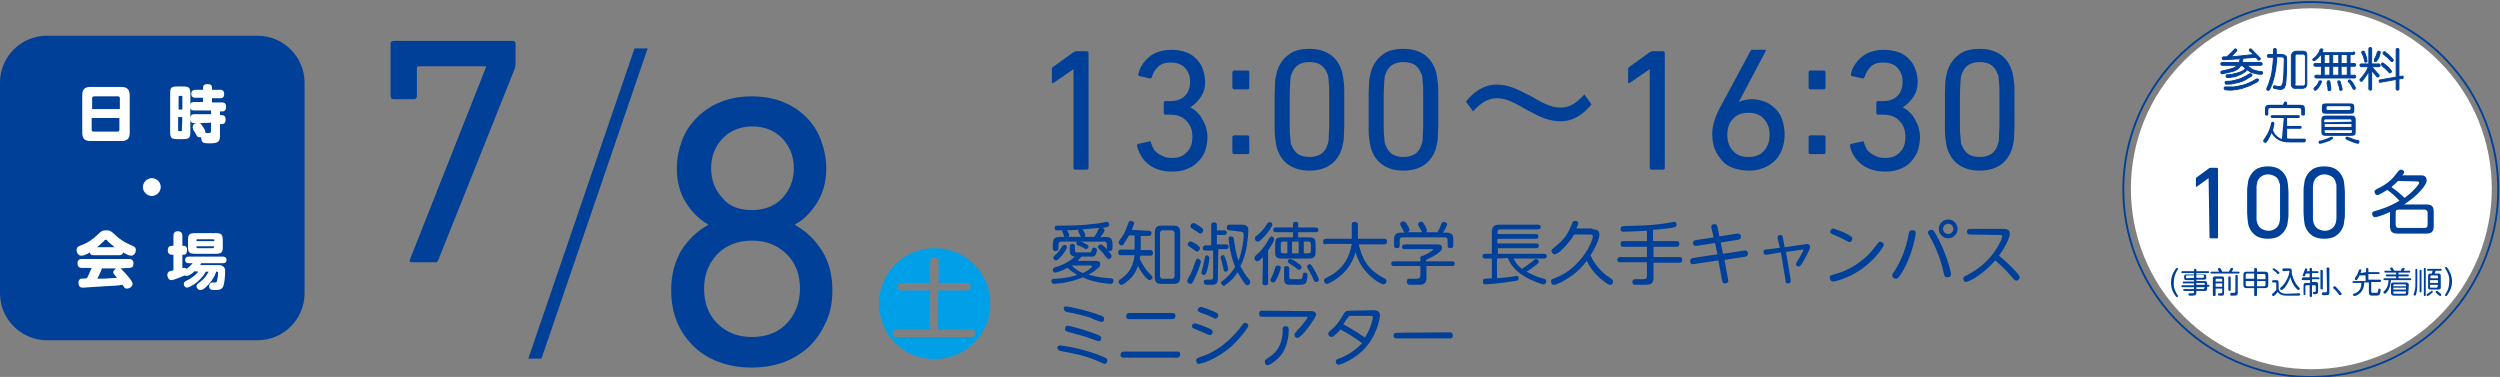 <?xml version="1.0" encoding="utf-8"?>
<!-- Generator: Adobe Illustrator 27.5.0, SVG Export Plug-In . SVG Version: 6.00 Build 0)  -->
<svg version="1.1" id="_レイヤー_2" xmlns="http://www.w3.org/2000/svg" xmlns:xlink="http://www.w3.org/1999/xlink" x="0px"
	 y="0px" viewBox="0 0 531.9 80.2" style="enable-background:new 0 0 531.9 80.2;" xml:space="preserve">
<rect x="0" y="0" width="531.9" height="80.2" fill="#808080" stroke="none"/>
<style type="text/css">
	.st0{fill:#004098;}
	.st1{fill:#00A0E9;}
	.st2{fill:#FFFFFF;}
	.st3{fill:none;stroke:#004098;stroke-width:0.4;stroke-miterlimit:10;}
	.st4{enable-background:new    ;}
	.st5{fill:none;stroke:#004098;stroke-width:0.2;stroke-miterlimit:10;}
</style>
<path class="st0" d="M112.4,76.3l22.6-66h2.8l-22.6,66C115.2,76.3,112.4,76.3,112.4,76.3z"/>
<path class="st0" d="M142.8,61.7c0-3.3,0.8-6.1,2.2-8.5c1.5-2.3,3.4-4.1,5.6-5.3v-0.2c-1.8-1-3.3-2.5-4.6-4.5s-2-4.5-2-7.3
	c0-2.1,0.4-4.1,1.1-6c0.7-1.9,1.8-3.5,3.2-4.9s3-2.5,5-3.3s4.2-1.2,6.6-1.2s4.8,0.4,6.7,1.2c2,0.8,3.6,1.9,5,3.3s2.4,3,3.1,4.9
	c0.7,1.9,1.1,3.9,1.1,6c0,2.8-0.7,5.2-2,7.3c-1.3,2-2.8,3.6-4.6,4.5v0.2c2.2,1.2,4.1,3,5.6,5.3s2.3,5.2,2.3,8.5
	c0,2.5-0.4,4.7-1.3,6.7c-0.9,2-2,3.7-3.5,5.2c-1.5,1.4-3.3,2.6-5.4,3.4c-2.1,0.8-4.5,1.2-7,1.2s-4.9-0.4-7-1.2
	c-2.1-0.8-3.9-1.9-5.4-3.4s-2.7-3.2-3.5-5.2S142.8,64.2,142.8,61.7L142.8,61.7z M149.8,61.4c0,3,0.9,5.5,2.8,7.4
	c1.9,1.9,4.3,2.9,7.4,2.9s5.6-1,7.4-2.9s2.8-4.4,2.8-7.4s-0.9-5.4-2.8-7.3s-4.3-2.9-7.4-2.9s-5.6,1-7.4,2.9S149.8,58.4,149.8,61.4z
	 M160,44.7c2.7,0,4.9-0.9,6.5-2.6c1.6-1.8,2.4-3.8,2.4-6.3s-0.8-4.5-2.4-6.3c-1.6-1.7-3.8-2.6-6.4-2.6s-4.8,0.9-6.4,2.6
	s-2.4,3.8-2.4,6.3s0.8,4.6,2.4,6.3C155.1,43.9,157.3,44.7,160,44.7z"/>
<path class="st1" d="M210.7,64.6c0,6.6-5.3,11.8-11.9,11.8S187,71.2,187,64.6s5.4-11.8,11.9-11.8S210.7,58,210.7,64.6z M199.7,60.2
	v-4.6c0-0.6-0.4-0.8-0.9-0.8c-0.7,0-0.9,0.4-0.9,0.8v4.6h-6c-0.2,0-0.9,0-0.9,0.8s0.6,0.8,0.9,0.8h6v8.3h-7.1
	c-0.4,0-0.9,0.2-0.9,0.8c0,0.8,0.6,0.8,0.9,0.8h15.8c0.5,0,0.9-0.2,0.9-0.8c0-0.8-0.6-0.8-0.9-0.8h-7v-8.3h6c0.2,0,0.9,0,0.9-0.8
	s-0.6-0.8-0.9-0.8H199.7L199.7,60.2z"/>
<path class="st0" d="M233,55.5c0.4,0,1.1,0,1.1,0.7c0,0.4-0.3,0.8-0.7,1c-0.4,0.4-1.1,0.9-1.8,1.2c1.8,0.6,3.2,0.7,4.7,0.8
	c0.2,0,0.6,0.1,0.6,0.5c0,0.1,0,0.7-0.6,0.7c-0.2,0-1.2-0.1-2.4-0.3c-1.8-0.3-2.9-0.8-3.5-1.1c-0.6,0.2-1.4,0.6-2.8,0.9
	c-1.7,0.4-3.2,0.5-3.3,0.5c-0.6,0-0.6-0.5-0.6-0.6c0-0.5,0.4-0.5,0.9-0.5c2.4-0.1,3.9-0.6,4.6-0.8c-0.8-0.5-1.3-0.8-2.1-1.5
	c-1.1,0.6-2.3,1-2.6,1c-0.4,0-0.5-0.3-0.5-0.6s0.3-0.4,0.4-0.5c1.1-0.3,2.7-0.9,4.3-2.3c-0.3,0-1.1-0.1-1.1-1.2v-0.9
	c0-0.4,0.1-0.6,0.6-0.6s0.5,0.4,0.5,0.5v0.8c0,0.3,0.1,0.5,0.4,0.5h2.7c0.4,0,0.4-0.2,0.5-0.6c0.1-0.3,0.2-0.4,0.5-0.4
	c0.2,0,0.6,0.1,0.6,0.5c0,0.2-0.1,0.5-0.2,0.8c-0.2,0.5-0.5,0.6-0.9,0.6c-0.2,0-1.8,0-2.2,0c-0.2,0.2-0.4,0.5-0.8,0.9L233,55.5
	L233,55.5z M234.9,50.4c1.1,0,1.8,0.1,1.8,1.5v0.9c0,0.4-0.2,0.6-0.6,0.6s-0.6-0.1-0.6-0.6V52c0-0.4-0.2-0.6-0.6-0.6h-9.1
	c-0.4,0-0.6,0.2-0.6,0.6v0.8c0,0.4-0.2,0.6-0.6,0.6s-0.6-0.1-0.6-0.6V52c0-1.4,0.5-1.6,1.8-1.6h0.7c-0.1-0.1-0.1-0.1-0.2-0.4
	c-0.1-0.3-0.1-0.3-0.2-0.5c-0.1-0.2-0.1-0.2-0.1-0.3s0-0.2,0-0.2c-0.4,0-1.1,0-1.3,0c-0.3-0.1-0.3-0.3-0.3-0.5
	c0-0.5,0.4-0.5,0.8-0.5c2.2,0,4.8,0,7.9-0.4c0.4,0,2.3-0.4,2.3-0.4c0.5,0,0.6,0.4,0.6,0.6c0,0.4-0.2,0.5-1.4,0.7
	c0.2,0.1,0.4,0.2,0.4,0.5s-0.6,1.1-0.9,1.5L234.9,50.4L234.9,50.4z M227,52.6c0,0.5-1.7,2.8-2.3,2.8c-0.3,0-0.6-0.3-0.6-0.6
	c0-0.1,0.2-0.4,0.7-0.8c0.5-0.5,0.8-1,1.2-1.6c0.2-0.2,0.3-0.3,0.5-0.3S227,52.2,227,52.6L227,52.6z M230,50.4
	c-0.1-0.1-0.1-0.1-0.2-0.4c-0.1-0.1-0.4-0.7-0.4-0.9c0-0.1,0-0.2,0.1-0.2c-0.6,0-2,0.1-2.5,0.1c0.2,0.2,0.5,0.9,0.5,1.1
	c0,0.2-0.1,0.3-0.2,0.3L230,50.4L230,50.4z M228,56.5L228,56.5c0.8,0.7,1.2,1.1,2.4,1.6c1.1-0.5,2-1.3,2-1.4c0-0.1-0.2-0.2-0.3-0.2
	L228,56.5L228,56.5z M231.1,53c-0.1,0-0.2,0-0.6-0.3c-0.2-0.1-1-0.5-1.2-0.5c-0.1-0.1-0.3-0.2-0.3-0.4s0.2-0.5,0.5-0.5
	c0.2,0,1.1,0.3,1.3,0.5c0.7,0.3,0.8,0.4,0.8,0.7C231.6,52.7,231.3,53,231.1,53z M232.8,50.4c0.5-0.7,0.8-1.3,0.8-1.4
	c0.2-0.4,0.2-0.5,0.3-0.5c-1,0.1-2.6,0.2-3.6,0.3c0.2,0.2,0.6,0.9,0.6,1.3c0,0.2-0.1,0.3-0.2,0.3L232.8,50.4L232.8,50.4z
	 M235.9,55.1c-0.3,0-0.3-0.1-0.8-0.7c-0.4-0.6-0.8-1-1.3-1.5c-0.1-0.1-0.2-0.2-0.2-0.4s0.3-0.5,0.6-0.5c0.2,0,0.3,0.1,0.9,0.6
	c0.6,0.6,1,1.1,1.1,1.3c0.2,0.2,0.3,0.4,0.3,0.6C236.5,54.8,236.2,55.1,235.9,55.1L235.9,55.1z"/>
<path class="st0" d="M244.4,49.1c0.1,0,0.6,0,0.6,0.5c0,0.4-0.2,0.6-0.6,0.6h-1.7v3h2c0.2,0,0.6,0,0.6,0.6s-0.4,0.6-0.6,0.6h-2.1
	c0,0.3-0.1,0.5-0.1,0.7c0.6,1.3,1.5,2.5,1.8,2.8c0.8,0.8,0.9,0.9,0.9,1.1c0,0.3-0.3,0.6-0.6,0.6c-0.6,0-1.9-1.8-2.5-3
	c-0.3,0.9-0.9,2.2-2.2,3.2c-0.3,0.3-1,0.8-1.3,0.8c-0.4,0-0.6-0.4-0.6-0.7c0-0.2,0.2-0.4,0.4-0.5c1.1-0.8,2.6-1.9,3-5.1h-2.9
	c-0.2,0-0.6,0-0.6-0.6c0-0.5,0.3-0.6,0.6-0.6h2.9v-3h-1.2c-0.3,0.5-0.7,1.2-1.1,1.8c-0.1,0.2-0.3,0.3-0.5,0.3
	c-0.3,0-0.6-0.3-0.6-0.6c0-0.2,0.1-0.3,0.2-0.5c1-1.3,1.1-1.6,1.9-3.7c0.1-0.3,0.2-0.4,0.5-0.4s0.7,0.2,0.7,0.5
	c0,0.2-0.2,0.6-0.5,1.4L244.4,49.1L244.4,49.1z M251.1,58.9c0,1.2-0.4,1.5-1.5,1.5h-2.4c-1.1,0-1.5-0.3-1.5-1.5v-9.4
	c0-1.2,0.5-1.5,1.5-1.5h2.4c1.1,0,1.5,0.4,1.5,1.5V58.9z M249.9,49.7c0-0.4-0.2-0.7-0.6-0.7h-1.9c-0.4,0-0.6,0.2-0.6,0.7v8.9
	c0,0.5,0.2,0.7,0.6,0.7h1.9c0.4,0,0.6-0.2,0.6-0.7V49.7z"/>
<path class="st0" d="M255.5,55.7c0,0.4-0.8,2.5-1.3,3.5c-0.5,1.1-0.6,1.2-1,1.2c-0.3,0-0.6-0.3-0.6-0.6c0-0.2,0-0.3,0.6-1.3
	c0.2-0.3,0.8-1.8,1.2-3c0.1-0.2,0.1-0.5,0.5-0.5C255.3,55.2,255.5,55.5,255.5,55.7L255.5,55.7z M254.6,52c0.6,0.5,0.7,0.6,0.7,0.8
	c0,0.3-0.2,0.7-0.6,0.7c-0.2,0-0.2,0-0.6-0.3c-0.4-0.3-0.4-0.3-1-0.7c-0.3-0.2-0.4-0.3-0.4-0.5c0-0.1,0.1-0.6,0.5-0.6
	C253.5,51.3,254.3,51.8,254.6,52L254.6,52z M255,48c0.2,0.1,0.8,0.5,0.9,0.7c0.1,0.1,0.1,0.2,0.1,0.3c0,0.3-0.3,0.7-0.6,0.7
	c-0.2,0-0.2,0-0.7-0.4c-0.1-0.1-0.9-0.5-1.1-0.7c-0.2-0.1-0.3-0.2-0.3-0.5s0.2-0.6,0.5-0.6C254,47.4,254.1,47.4,255,48L255,48z
	 M257.3,54.9c0,0.5-0.2,1.7-0.5,2.7c-0.2,0.6-0.3,0.9-0.7,0.9c-0.1,0-0.5-0.1-0.5-0.5c0-0.2,0.4-1.3,0.4-1.5
	c0.1-0.5,0.2-0.9,0.4-1.8c0-0.1,0.1-0.4,0.4-0.4C256.9,54.4,257.3,54.4,257.3,54.9L257.3,54.9z M259.1,59.3c0,1.3-0.6,1.3-1.7,1.3
	c-0.7,0-0.8,0-0.9,0c-0.2-0.1-0.4-0.3-0.4-0.6c0-0.5,0.4-0.5,0.7-0.5c0.1,0,0.9,0,0.9,0c0.2,0,0.4-0.2,0.4-0.5v-5.7h-1.6
	c-0.2,0-0.6,0-0.6-0.5s0.4-0.6,0.6-0.6h1.2v-4.3c0-0.2,0-0.6,0.6-0.6c0.5,0,0.6,0.3,0.6,0.5V49h1.5c0.1,0,0.6,0,0.6,0.5
	s-0.4,0.5-0.6,0.5h-1.5v2h1.9c0.2,0,0.6,0,0.6,0.5S261,53,260.8,53h-1.6L259.1,59.3L259.1,59.3z M260.9,55.5
	c0.1,0.4,0.4,1.5,0.4,1.8c0,0.4-0.4,0.5-0.5,0.5c-0.4,0-0.4-0.1-0.5-0.7c-0.1-0.5-0.3-1.1-0.4-1.6c-0.2-0.5-0.2-0.6-0.2-0.7
	c0-0.4,0.3-0.5,0.5-0.5C260.5,54.3,260.5,54.4,260.9,55.5L260.9,55.5z M261.6,49c-0.2,0-0.6,0-0.6-0.6c0-0.5,0.3-0.6,0.6-0.6h2.5
	c1.3,0,1.5,0.5,1.5,1.3c0,0.5-0.1,1.7-0.3,3c-0.2,1.5-0.6,3-1.4,4.5c0.5,1,1.1,2,1.9,2.9c0.2,0.2,0.2,0.3,0.2,0.5
	c0,0.3-0.3,0.7-0.6,0.7c-0.3,0-0.4-0.2-0.5-0.3c-0.7-0.9-1.2-1.8-1.6-2.5c-0.5,0.9-1.2,1.7-2.4,2.6c-0.2,0.2-0.4,0.3-0.5,0.3
	c-0.3,0-0.6-0.3-0.6-0.6c0-0.2,0.1-0.4,0.4-0.5c1.1-0.9,1.7-1.5,2.6-2.9c-0.2-0.6-0.6-1.4-1-3.3c-0.3-1.4-0.4-2.4-0.4-2.7
	c0-0.1,0-0.3,0.1-0.4c0.1-0.1,0.3-0.1,0.5-0.1c0.3,0,0.4,0.2,0.5,0.5c0.3,1.9,0.5,3.3,1,4.7c0.2-0.5,0.6-1.7,0.9-3.4
	c0.2-1.1,0.2-2.1,0.2-2.2c0-0.2,0-0.6-0.6-0.6L261.6,49L261.6,49z"/>
<path class="st0" d="M268.7,54.7c-0.3,0.3-0.8,0.9-1.2,0.9c-0.2,0-0.6-0.2-0.6-0.7c0-0.3,0-0.3,1-1.2c0.5-0.5,1.4-1.6,1.7-2.2
	c0.4-0.8,0.7-1.2,0.9-1.2c0.3,0,0.6,0.3,0.6,0.6s-0.5,1.2-1.3,2.4v6.8c0,0.2,0,0.6-0.6,0.6s-0.6-0.4-0.6-0.6L268.7,54.7L268.7,54.7z
	 M270.7,47.8c0,0.3-0.6,1.3-1.6,2.4c-0.4,0.4-1,1.2-1.5,1.2c-0.4,0-0.6-0.3-0.6-0.7c0-0.3,0.1-0.4,0.3-0.5c0.8-0.6,1.6-1.5,1.9-2
	c0.5-0.8,0.6-0.9,0.9-0.9C270.4,47.2,270.7,47.4,270.7,47.8L270.7,47.8z M272.5,56.9c0,0.3-0.4,1.5-0.8,2.3
	c-0.4,0.7-0.5,0.9-0.8,0.9s-0.6-0.2-0.6-0.5c0-0.1,0-0.2,0.3-0.7c0.3-0.6,0.4-0.9,0.7-1.9c0.1-0.3,0.2-0.5,0.5-0.5
	C272.2,56.5,272.5,56.6,272.5,56.9L272.5,56.9z M275.1,50.5v-1.1h-3.6c-0.2,0-0.6,0-0.6-0.5s0.4-0.5,0.6-0.5h3.6v-0.7
	c0-0.4,0.2-0.5,0.6-0.5c0.5,0,0.5,0.3,0.5,0.5v0.7h3.7c0.4,0,0.6,0.2,0.6,0.5c0,0.5-0.3,0.5-0.6,0.5h-3.7v1.1h2.3
	c1.1,0,1.4,0.3,1.4,1.4v1.7c0,1-0.3,1.4-1.4,1.4h-5.8c-1.1,0-1.4-0.3-1.4-1.4v-1.7c0-1.1,0.3-1.4,1.4-1.4H275.1L275.1,50.5z
	 M273.9,51.4H273c-0.4,0-0.5,0.2-0.5,0.5v1.5c0,0.3,0.1,0.5,0.5,0.5h0.9V51.4z M274.3,58.9c0,0.4,0.2,0.5,0.5,0.5h1.5
	c0.5,0,0.8,0,0.8-0.5c0.1-0.7,0.1-0.9,0.5-0.9c0.6,0,0.6,0.5,0.6,0.6c0,0.2-0.1,1-0.3,1.5c-0.1,0.2-0.3,0.4-1,0.5
	c-0.2,0-1.4,0-1.5,0c-1.4,0-1.5,0-1.8-0.2s-0.4-0.6-0.4-1.2v-2c0-0.2,0-0.6,0.5-0.6s0.6,0.4,0.6,0.5L274.3,58.9L274.3,58.9z
	 M275.6,56.9c-0.4-0.3-0.8-0.5-1.2-0.8c-0.3-0.2-0.4-0.3-0.4-0.5c0-0.3,0.2-0.5,0.5-0.5s1.2,0.5,1.5,0.8c0.9,0.6,0.9,0.7,0.9,0.9
	c0,0.4-0.3,0.6-0.5,0.6S276.1,57.3,275.6,56.9L275.6,56.9z M276.3,51.4h-1.4v2.5h1.4V51.4z M277.4,51.4v2.5h1c0.3,0,0.5-0.2,0.5-0.5
	v-1.5c0-0.3-0.1-0.5-0.5-0.5H277.4z M279.4,57c0.3,0.5,1.2,2.1,1.2,2.5c0,0.3-0.3,0.5-0.6,0.5c-0.3,0-0.3,0-0.7-0.9
	c-0.3-0.7-0.6-1.1-1-1.9c-0.1-0.2-0.2-0.3-0.2-0.5c0-0.3,0.4-0.5,0.5-0.5C278.8,56.2,278.9,56.2,279.4,57L279.4,57z"/>
<path class="st0" d="M282.1,52c-0.2,0-0.6,0-0.6-0.6c0-0.5,0.4-0.6,0.6-0.6h5.5v-3c0-0.2,0-0.6,0.6-0.6c0.5,0,0.7,0.2,0.7,0.6v3h5.6
	c0.2,0,0.6,0,0.6,0.6c0,0.5-0.4,0.6-0.6,0.6h-5.4c0.6,2.5,1.5,5.2,5.4,7.2c0.3,0.1,0.5,0.3,0.5,0.6c0,0.4-0.3,0.7-0.7,0.7
	c-0.4,0-1.9-0.9-2.9-1.9c-1.9-1.8-2.6-3.6-3-4.9c-0.5,1.7-1.4,3.4-3,4.8c-1.1,1-2.7,1.9-3.1,1.9s-0.6-0.4-0.6-0.7s0.2-0.5,0.5-0.6
	c4-1.9,5-4.9,5.4-7.2h-5.5V52z"/>
<path class="st0" d="M308.9,55.6c0.2,0,0.6,0,0.6,0.5s-0.4,0.5-0.6,0.5h-5.4V59c0,1.1-0.4,1.6-1.6,1.6h-1.5c-0.5,0-0.7,0-0.8-0.1
	c-0.2-0.1-0.3-0.4-0.3-0.6c0-0.6,0.4-0.6,0.6-0.6h1.5c0.4,0,0.8-0.1,0.8-0.7v-2h-5.6c-0.1,0-0.6,0-0.6-0.5s0.4-0.5,0.6-0.5h5.6v-0.7
	c0-0.3,0.2-0.5,0.6-0.5c0.8-0.3,2.1-1.1,2.1-1.3c0-0.1-0.1-0.1-0.3-0.1h-5.8c-0.1,0-0.5,0-0.5-0.5c0-0.3,0.2-0.5,0.6-0.5h6.8
	c0.5,0,1.1,0,1.1,0.7c0,0.6-0.5,0.9-1.3,1.5c-0.8,0.5-1.5,0.8-2.1,1.1v0.3L308.9,55.6L308.9,55.6z M305.7,49.6
	c0.4-0.6,0.6-1,0.8-1.6c0.3-0.7,0.4-0.8,0.7-0.8c0.2,0,0.7,0.2,0.7,0.5s-0.6,1.4-0.9,1.8h0.8c1.4,0,1.4,0.9,1.4,1.5v1.2
	c0,0.2,0,0.6-0.6,0.6c-0.5,0-0.6-0.2-0.6-0.6v-1.1c0-0.4-0.2-0.6-0.6-0.6h-9c-0.4,0-0.6,0.2-0.6,0.6v1.1c0,0.2,0,0.6-0.6,0.6
	c-0.5,0-0.6-0.2-0.6-0.6V51c0-1.2,0.5-1.5,1.5-1.5h0.8c-0.2-0.1-0.2-0.1-0.5-0.8c-0.1-0.1-0.4-0.6-0.4-0.7c0-0.1-0.1-0.2-0.1-0.4
	c0-0.3,0.4-0.5,0.7-0.5c0.3,0,0.5,0.2,0.8,0.7c0.2,0.3,0.5,0.9,0.5,1.1c0,0.2-0.1,0.4-0.5,0.5h6.3L305.7,49.6L305.7,49.6z M303,47.7
	c0.3,0.5,0.6,1,0.6,1.3c0,0.5-0.5,0.5-0.7,0.5c-0.3,0-0.3-0.1-0.8-0.9c-0.4-0.7-0.4-0.8-0.4-0.9c0-0.4,0.5-0.5,0.6-0.5
	C302.6,47.1,302.7,47.2,303,47.7L303,47.7z"/>
<path class="st0" d="M318.5,55v4.2c1.2-0.1,2-0.2,2.9-0.3c0.2,0,1.1-0.2,1.2-0.2c0.5,0,0.5,0.4,0.5,0.5c0,0.5-0.2,0.5-0.9,0.6
	c-2.9,0.5-5.8,0.7-6.2,0.7c-0.2,0-0.3,0-0.4-0.2c-0.1-0.1-0.1-0.3-0.1-0.5s0.1-0.5,0.4-0.5c0,0,1.3-0.1,1.5-0.1V55H316
	c-0.1,0-0.6,0-0.6-0.5c0-0.4,0.3-0.5,0.6-0.5h1.4v-4.6c0-1.2,0.5-1.6,1.6-1.6h8.2c0.1,0,0.6,0,0.6,0.5s-0.5,0.5-0.6,0.5h-8
	c-0.4,0-0.6,0.2-0.6,0.6v0.4h8.2c0.1,0,0.5,0,0.5,0.5c0,0.4-0.3,0.5-0.5,0.5h-8.2v1h8.2c0.2,0,0.6,0,0.6,0.5c0,0.4-0.3,0.5-0.5,0.5
	h-8.2V54h9.8c0.3,0,0.6,0.1,0.6,0.5s-0.3,0.5-0.6,0.5H322c0.5,0.9,0.8,1.4,1.8,2.2c0.9-0.5,1.9-1.4,2.1-1.5c0.7-0.6,0.7-0.6,0.9-0.6
	c0.3,0,0.6,0.3,0.6,0.6c0,0.2-0.1,0.3-0.6,0.7c-0.9,0.7-1.5,1.1-2,1.4c1,0.6,2.4,1.2,3.7,1.5c0.2,0.1,0.5,0.2,0.5,0.5
	s-0.2,0.7-0.6,0.7c-0.5,0-2.8-0.9-4.4-1.9c-1.4-0.9-2.6-2.2-3.2-3.7L318.5,55L318.5,55z"/>
<path class="st0" d="M338.8,48.8c0.5,0,1.5,0,1.5,1.1s-1.2,3.4-1.9,4.4c0.8,1.9,2.4,3.6,3.4,4.3c0.4,0.3,1,0.6,1.1,0.8
	c0.2,0.1,0.3,0.3,0.3,0.5c0,0.3-0.2,0.7-0.6,0.7c-0.5,0-1.6-0.9-2.4-1.6c-1.1-1-2-2.2-2.6-3.5c-0.9,1.2-2.2,2.6-4,3.7
	c-1.2,0.8-2.5,1.4-3,1.4s-0.6-0.5-0.6-0.8s0.1-0.4,0.5-0.5c1.5-0.6,3.4-1.4,5.5-3.8c2.1-2.3,2.9-4.8,2.9-5.2s-0.4-0.4-0.6-0.4h-3.4
	c-0.9,1.6-2.3,3-3.1,3.7c-0.3,0.2-0.7,0.5-1,0.5c-0.4,0-0.7-0.4-0.7-0.7c0-0.2,0.1-0.4,0.3-0.5c1.4-1.2,1.7-1.4,2.6-2.5
	c0.7-1,1-1.7,1.5-2.9c0.1-0.3,0.2-0.5,0.6-0.5c0.5,0,0.7,0.2,0.7,0.5c0,0.2-0.3,0.8-0.4,1.1h3.4L338.8,48.8L338.8,48.8z"/>
<path class="st0" d="M351.8,51.3h4.9c0.2,0,0.6,0,0.6,0.6s-0.4,0.6-0.6,0.6h-4.9v2.2h5.5c0.2,0,0.6,0,0.6,0.6s-0.4,0.6-0.6,0.6h-5.5
	V59c0,1.6-0.7,1.6-2.5,1.6c-0.3,0-1.4,0-1.6,0c-0.3-0.1-0.4-0.4-0.4-0.6c0-0.6,0.5-0.6,0.7-0.6s1.5,0,1.6,0c0.4,0,0.8,0,0.8-0.7
	v-2.9h-5.7c-0.2,0-0.6,0-0.6-0.5c0-0.4,0.2-0.6,0.6-0.6h5.7v-2.2h-5c-0.2,0-0.6,0-0.6-0.6c0-0.5,0.2-0.6,0.6-0.6h5v-2.2
	c-1.6,0.1-4.8,0.2-5.1,0.2c-0.5,0-0.5-0.5-0.5-0.6c0-0.5,0.4-0.6,0.7-0.6c3.2-0.1,5.5-0.1,8.3-0.5c0.6-0.1,2.3-0.4,2.4-0.4
	c0.4,0,0.5,0.3,0.5,0.6c0,0.5-0.3,0.5-1.2,0.7c-1.2,0.2-2.5,0.3-3.8,0.4v2.4C351.7,51.3,351.8,51.3,351.8,51.3z"/>
<path class="st0" d="M364.1,48.4c0-0.1,0-0.2,0-0.2c0-0.5,0.5-0.5,0.7-0.5c0.5,0,0.5,0.3,0.6,0.5l0.4,2.1l3.8-0.6
	c0.3,0,0.8,0,0.8,0.7c0,0.4-0.3,0.5-0.5,0.6l-3.8,0.6l0.5,2.4l4.5-0.7c0.5-0.1,0.8,0.2,0.8,0.7c0,0.4-0.3,0.5-0.5,0.6l-4.5,0.7
	l0.8,4.3v0.2c0,0.4-0.5,0.5-0.7,0.5c-0.5,0-0.5-0.3-0.6-0.6l-0.8-4.3l-5.3,0.8c-0.5,0.1-0.7-0.2-0.7-0.7s0.4-0.5,0.5-0.6l5.3-0.8
	l-0.5-2.4l-3.9,0.6c-0.8,0.1-0.8-0.5-0.8-0.6c0-0.4,0.3-0.5,0.5-0.6l3.9-0.6L364.1,48.4L364.1,48.4z"/>
<path class="st0" d="M378.2,50.7c-0.1-0.7,0.5-0.7,0.6-0.7c0.4,0,0.5,0.2,0.5,0.5l0.4,2.1l4.2-0.6c0.3,0,0.4-0.1,0.5-0.1
	s0.7,0,0.7,0.7c0,0.5-0.9,2.1-1.3,2.8c-0.6,1-0.8,1.3-1.1,1.3c-0.3,0-0.6-0.2-0.6-0.5c0-0.2,0.3-0.5,0.4-0.8
	c0.7-1.1,1.2-2.1,1.2-2.2c0-0.1-0.1-0.1-0.2-0.1l-3.5,0.5l1,6c0,0.1,0,0.2,0,0.2c0,0.3-0.3,0.5-0.6,0.5c-0.5,0-0.5-0.3-0.5-0.6l-1-6
	l-3,0.5c-0.7,0.1-0.7-0.5-0.7-0.6c0-0.5,0.4-0.5,0.5-0.5l3-0.4L378.2,50.7L378.2,50.7z"/>
<path class="st0" d="M400.8,52.1c0,0.4-1.8,3.1-4.8,5.2c-2.9,2-5.6,2.6-6,2.6s-0.7-0.4-0.7-0.8c0-0.5,0.2-0.5,1.2-0.8
	c2.5-0.7,4.9-2.1,6.8-3.9c1-1,1.3-1.5,2.2-2.6c0.1-0.2,0.3-0.4,0.5-0.4C400.4,51.5,400.8,51.7,400.8,52.1z M392.2,49.4
	c1.9,0.9,1.9,1.1,1.9,1.4c0,0.4-0.3,0.7-0.6,0.7c-0.2,0-0.4-0.1-0.7-0.3c-0.7-0.4-0.7-0.4-3-1.4c-0.2-0.1-0.4-0.2-0.4-0.5
	s0.3-0.7,0.7-0.7C390.3,48.7,391.4,49.1,392.2,49.4L392.2,49.4z"/>
<path class="st0" d="M407.6,49.6c0,0.3-0.7,4.7-2.9,8.3c-0.4,0.7-0.9,1.4-1.3,1.4c-0.3,0-0.8-0.2-0.8-0.7c0-0.2,0-0.3,0.4-0.8
	c1.6-2.5,2.6-5.2,3.1-8.1c0.1-0.4,0.2-0.7,0.6-0.7C407.2,48.9,407.6,49.1,407.6,49.6L407.6,49.6z M412.4,50.8c2,3.9,2.7,7.2,2.7,7.5
	c0,0.7-0.7,0.7-0.8,0.7c-0.5,0-0.6-0.2-0.8-1.1c-0.9-4.1-2.4-6.6-3.1-7.9c-0.1-0.2-0.2-0.3-0.2-0.5c0-0.4,0.4-0.6,0.7-0.6
	C411.3,48.9,411.4,48.9,412.4,50.8L412.4,50.8z M416.5,48.7c0,1.1-0.9,2-2,2s-2-0.9-2-2s0.9-2,2-2S416.5,47.6,416.5,48.7z
	 M413.4,48.7c0,0.6,0.5,1.1,1.1,1.1s1.1-0.5,1.1-1.1s-0.5-1.1-1.1-1.1S413.4,48.1,413.4,48.7z"/>
<path class="st0" d="M419.1,49.9c-0.1,0-0.6,0-0.6-0.6c0-0.5,0.3-0.6,0.6-0.6h7.1c0.5,0,1.4,0,1.4,1c0,0.6-0.5,2.2-2.3,4.7
	c1.6,1.3,2.8,2.5,3.6,3.4c0.8,0.9,0.8,1,0.8,1.2c0,0.3-0.3,0.7-0.7,0.7c-0.3,0-0.3,0-1.1-0.9c-1.4-1.7-2.5-2.6-3.4-3.4
	c-0.7,0.8-2.1,2.4-4.6,3.9c-0.4,0.2-1.3,0.7-1.6,0.7s-0.6-0.3-0.6-0.7c0-0.3,0.2-0.5,0.5-0.6c3.1-1.5,5.8-4,7.3-7.1
	c0.1-0.1,0.5-1,0.5-1.3c0-0.2-0.2-0.3-0.5-0.3L419.1,49.9L419.1,49.9z"/>
<path class="st0" d="M225.5,73.5c0.3,0,4.7,0.5,9.2,2.4c0.7,0.3,0.9,0.4,0.9,0.8c0,0.3-0.2,0.7-0.6,0.7c-0.2,0-0.3-0.1-0.8-0.3
	c-3.3-1.5-5.4-1.8-8.4-2.4c-0.4-0.1-0.8-0.2-0.8-0.6C224.9,74,225,73.5,225.5,73.5L225.5,73.5z M226.8,65.2c0.2,0,3.5,0.5,7,1.8
	c0.9,0.3,1.1,0.4,1.1,0.8c0,0.3-0.1,0.7-0.5,0.7c-0.3,0-2.1-0.7-2.4-0.9c-1.6-0.5-3.3-0.9-4.9-1.2c-0.4-0.1-0.7-0.2-0.7-0.6
	C226.2,65.6,226.3,65.2,226.8,65.2L226.8,65.2z M232.7,70.9c1.1,0.4,1.6,0.6,1.6,1c0,0.3-0.2,0.7-0.5,0.7c-0.2,0-0.4-0.1-1.6-0.5
	c-1.5-0.6-3.2-1-5-1.5c-0.3-0.1-0.6-0.2-0.6-0.6c0-0.2,0.1-0.7,0.6-0.7C227.4,69.3,230,69.9,232.7,70.9L232.7,70.9z"/>
<path class="st0" d="M250.5,74.8c0.2,0,0.6,0,0.6,0.6c0,0.5-0.3,0.7-0.6,0.7h-11.4c-0.1,0-0.7,0-0.7-0.6s0.5-0.7,0.7-0.7H250.5z
	 M249.4,66.6c0.2,0,0.7,0,0.7,0.6c0,0.5-0.3,0.7-0.7,0.7h-9.1c-0.2,0-0.7,0-0.7-0.6c0-0.5,0.3-0.7,0.7-0.7H249.4z"/>
<path class="st0" d="M254.2,68.8c0.4,0,1.9,0.6,2.4,0.8c1.2,0.5,1.4,0.6,1.4,1c0,0.3-0.2,0.7-0.6,0.7c-0.2,0-1.9-0.8-2.2-0.9
	c-0.2-0.1-1.3-0.5-1.4-0.6c-0.1-0.1-0.2-0.2-0.2-0.4S253.7,68.8,254.2,68.8L254.2,68.8z M254.5,76.7c0-0.4,0.2-0.5,1-0.8
	c4.5-1.4,7.6-5.1,8.6-6.5c0.4-0.5,0.5-0.7,0.8-0.7c0.4,0,0.7,0.3,0.7,0.6c0,0.4-1.7,2.6-3.5,4.3c-3.4,3-6.6,3.8-6.9,3.8
	C254.6,77.5,254.5,77,254.5,76.7L254.5,76.7z M255.5,65.3c0.4,0,2,0.7,2.6,0.9c0.9,0.4,1.1,0.5,1.1,0.9c0,0.3-0.2,0.7-0.6,0.7
	c-0.1,0-0.2,0-0.5-0.2c-0.8-0.4-1.8-0.8-2.7-1.1c-0.2-0.1-0.6-0.2-0.6-0.6C254.9,65.7,255.1,65.3,255.5,65.3L255.5,65.3z"/>
<path class="st0" d="M279,66.2c1,0,1,0.6,1,0.7c0,0.6-1.5,2.6-2,3.2c-0.5,0.7-1.5,1.8-2,1.8c-0.3,0-0.6-0.3-0.6-0.7
	c0-0.2,0.1-0.3,0.7-1c1-1,2.1-2.5,2.1-2.7c0-0.1-0.1-0.1-0.2-0.1h-9.5c-0.3,0-0.6-0.1-0.6-0.6c0-0.7,0.4-0.7,0.6-0.7L279,66.2
	L279,66.2z M269.1,76.9c0-0.3,0.2-0.4,0.6-0.7c1.1-0.7,3-1.9,3.2-5.6c0-0.1,0-0.6,0-0.7c0-0.2,0.1-0.5,0.6-0.5s0.7,0.2,0.7,0.8
	c0,0.2,0,3.2-1.6,5.3c-1,1.2-2.4,2.2-2.9,2.2S269.1,77.2,269.1,76.9L269.1,76.9z"/>
<path class="st0" d="M292.2,66c0.4,0,1.4,0,1.4,1.1c0,0.3-0.5,4.5-3.8,7.6c-2.1,2-4.6,2.9-5,2.9s-0.6-0.4-0.6-0.7
	c0-0.4,0.3-0.5,0.9-0.7c1.8-0.7,3.4-1.8,4.7-3.2c-1.9-1.4-3.3-2.2-4.6-2.9c-0.5,0.6-1.5,1.6-1.9,1.6c-0.3,0-0.7-0.3-0.7-0.7
	c0-0.3,0.2-0.4,0.5-0.7c1.1-0.9,1.8-1.8,2.6-3.2c0.6-1,0.6-1,1.9-1L292.2,66L292.2,66z M287.5,67.2c-0.4,0-0.5,0.1-0.6,0.2
	c-0.2,0.2-0.9,1.3-1.1,1.6c2.4,1.3,3.5,2.1,4.6,2.8c0.3-0.5,0.9-1.4,1.3-2.7c0.2-0.7,0.4-1.4,0.4-1.5c0-0.4-0.3-0.4-0.6-0.4H287.5
	L287.5,67.2z"/>
<path class="st0" d="M308.4,70.7c0.2,0,0.7,0,0.7,0.7c0,0.6-0.5,0.6-0.7,0.6h-11.2c-0.2,0-0.7,0-0.7-0.6s0.5-0.6,0.7-0.6L308.4,70.7
	L308.4,70.7z"/>
<path class="st0" d="M103.4,14.3v-0.2H89.1c-0.3,0-0.4,0.1-0.4,0.4v5.9c0,0.5-0.2,0.7-0.7,0.7h-4.2c-0.5,0-0.7-0.2-0.7-0.7v-11
	c0-0.5,0.2-0.7,0.7-0.7H109c0.5,0,0.7,0.2,0.7,0.7v4.3c0,0.2-0.1,0.4-0.1,0.7L93.3,55.2c-0.1,0.2-0.2,0.4-0.3,0.5
	c-0.1,0.1-0.3,0.1-0.6,0.1h-4.7c-0.5,0-0.7-0.2-0.4-0.8L103.4,14.3L103.4,14.3z"/>
<path class="st0" d="M10,7.6h44.8c5.5,0,10,4.5,10,10v44.8c0,5.5-4.5,10-10,10H10c-5.5,0-10-4.5-10-10V17.6C0,12,4.5,7.6,10,7.6z"/>
<path class="st2" d="M27.6,28.2c0,1.4-0.6,1.8-1.8,1.8h-6.5c-1.2,0-1.8-0.4-1.8-1.8v-7.9c0-1.4,0.6-1.8,1.8-1.8h6.5
	c1.1,0,1.8,0.4,1.8,1.8C27.6,20.3,27.6,28.2,27.6,28.2z M25.5,23.2v-2.3c0-0.3-0.2-0.4-0.4-0.4H20c-0.3,0-0.4,0.2-0.4,0.4v2.3H25.5z
	 M19.5,25.1v2.5c0,0.2,0.1,0.4,0.4,0.4H25c0.3,0,0.4-0.1,0.4-0.4v-2.5H19.5z"/>
<path class="st2" d="M43.2,21.7v-0.9h-1.6c-0.2,0-0.9,0-0.9-0.8c0-0.6,0.3-0.9,0.9-0.9h1.6v-0.4c0-0.6,0.3-0.8,0.9-0.8
	c0.6,0,1,0.1,1,0.8v0.4h1.7c0.2,0,0.9,0,0.9,0.9s-0.6,0.9-0.9,0.9h-1.7v0.9h2.1c0.3,0,0.9,0,0.9,0.9c0,0.6-0.2,1-0.8,1h-0.5v0.8h0.4
	c0.6,0,0.8,0.4,0.8,0.9s-0.1,1-0.8,1h-0.4v2.3c0,1.5-0.3,1.8-2.3,1.8c-1,0-1.3-0.1-1.5-0.4c-0.1-0.2-0.2-0.5-0.2-0.9
	c0,0-0.1,0-0.3,0c-0.5,0-0.6-0.2-0.9-0.8c-0.1-0.2-0.2-0.4-0.5-0.8c0-0.2-0.1-0.3-0.1-0.6c0-0.4,0.3-0.7,0.7-0.8h-0.3
	c-0.3,0-0.9,0-0.9-0.9c0-0.7,0.2-1,0.9-1h3.5v-0.8h-3.6c-0.3,0-0.8,0-0.8-0.7V28c0,1.3-0.2,1.6-1.6,1.6h-1.1c-1.3,0-1.6-0.2-1.6-1.6
	v-8c0-1.4,0.2-1.6,1.6-1.6h1.1c1.3,0,1.6,0.2,1.6,1.6v2.3c0.1-0.6,0.5-0.6,0.8-0.6L43.2,21.7L43.2,21.7z M38.8,23.3v-2.7
	c0-0.2-0.1-0.2-0.2-0.2h-0.4c-0.1,0-0.2,0.1-0.2,0.2v2.7H38.8L38.8,23.3z M38.8,24.9h-0.9v2.8c0,0.2,0.1,0.2,0.2,0.2h0.4
	c0.2,0,0.2-0.1,0.2-0.2L38.8,24.9L38.8,24.9z M42.5,26.2c0.2,0.1,0.3,0.3,0.5,0.5c0.2,0.3,0.7,1,0.7,1.4c0,0.1,0,0.2,0,0.2
	c0.1,0,0.6,0,0.7,0c0.4,0,0.5-0.1,0.5-0.6v-1.6L42.5,26.2L42.5,26.2z"/>
<path class="st2" d="M34.2,39.8c0,1-0.9,1.9-1.9,1.9s-1.9-0.9-1.9-1.9s0.9-1.9,1.9-1.9S34.2,38.7,34.2,39.8z"/>
<path class="st2" d="M20,54.3c-0.3,0-0.8,0-0.9-0.6c-0.6,0.4-1.3,0.7-1.8,0.7c-0.6,0-1-0.6-1-1.2c0-0.6,0.4-0.8,0.7-0.9
	c1.1-0.4,2.2-0.9,3.8-2.4c0.7-0.7,1-0.9,1.8-0.9s1.1,0.2,1.8,0.9c1.4,1.3,2.4,1.8,3.8,2.4c0.4,0.2,0.7,0.3,0.7,0.9s-0.4,1.2-1,1.2
	c-0.5,0-1.4-0.5-1.7-0.7c-0.1,0.5-0.5,0.6-0.9,0.6C25.1,54.3,20,54.3,20,54.3z M25.6,57.1c0.5,0.3,1.7,1.8,1.9,2
	c0.7,0.9,0.7,1.1,0.7,1.3c0,0.7-0.8,1-1.2,1c-0.3,0-0.5-0.1-0.6-0.3c0-0.1-0.3-0.4-0.3-0.5c-1.3,0.2-2,0.2-3.8,0.3
	c-1.7,0.1-4.5,0.3-4.6,0.3c-0.3,0-1,0-1-1c0-0.2,0-0.7,0.5-0.9c0.2,0,0.3,0,1.3-0.1c0.1-0.2,0.6-1.2,1-2.2h-2c-0.7,0-1-0.3-1-1
	c0-0.9,0.7-0.9,1-0.9h9.9c0.6,0,1,0.2,1,1c0,0.9-0.7,0.9-1,0.9L25.6,57.1L25.6,57.1z M24.4,52.6c-0.3-0.3-0.9-0.7-1.5-1.3
	C22.7,51,22.6,51,22.5,51s-0.2,0-0.4,0.3c-0.7,0.7-1.2,1.1-1.5,1.3C20.7,52.6,24.4,52.6,24.4,52.6z M21.7,57.1
	c-0.2,0.6-0.5,1.2-1,2.2c1.5,0,1.7,0,4.2-0.2c-0.7-0.8-0.8-0.9-0.8-1.2c0-0.2,0.2-0.5,0.6-0.8H21.7L21.7,57.1z"/>
<path class="st2" d="M41.4,57.7c-0.3,0.3-1.1,1-1.7,1c-0.2,0-0.3-0.1-0.4-0.1c0,0-2.3,1-2.8,1c-0.9,0-0.9-1.1-0.9-1.1
	c0-0.4,0.2-0.6,0.3-0.7c0.2-0.1,0.2-0.1,1-0.3v-3.3h-0.3c-0.8,0-0.9-0.6-0.9-0.9c0-0.6,0.2-1,0.9-1h0.3v-2.1c0-0.2,0-1,0.9-1
	s1,0.6,1,1v2.1h0.3c0.1,0,0.7,0,0.7,0.8c0,0.5-0.1,1.1-0.7,1.1h-0.3V57c0.1,0,0.2,0,0.3,0c0.4,0,0.5,0.1,0.6,0.2
	c0.7-0.5,1-0.9,1.3-1.2h-0.8c-0.2,0-0.8,0-0.8-0.7s0.6-0.7,0.8-0.7h7.2c0.2,0,0.8,0,0.8,0.7S47.6,56,47.4,56h-4.6
	c-0.1,0.1-0.1,0.2-0.2,0.4h3.8c0.4,0,0.7,0,1.1,0.3c0.4,0.3,0.4,0.7,0.4,1c0,0.8-0.1,2.5-0.4,3.2c-0.3,0.7-0.8,0.8-1.7,0.8
	c-0.7,0-1.3,0-1.3-0.8c0-0.5,0.3-0.8,0.7-0.8c0.1,0,0.5,0,0.6,0c0.3,0,0.4-0.3,0.4-0.5c0.1-0.4,0.2-1.1,0.2-1.5
	c0-0.3-0.1-0.3-0.4-0.3c-0.4,1.3-1.3,2.5-2.2,3.3c-0.7,0.6-0.9,0.6-1.2,0.6c-0.5,0-0.8-0.5-0.8-0.8s0.1-0.4,1-1.1
	c0.3-0.2,1-0.9,1.6-2h-0.6c-0.6,1.1-1.5,2-2.5,2.7c-0.4,0.2-1.2,0.7-1.5,0.7c-0.4,0-0.7-0.4-0.7-0.8c0-0.4,0.3-0.5,0.6-0.7
	c0.7-0.3,1.8-1,2.5-1.9L41.4,57.7L41.4,57.7z M47.4,52.4c0,1.3-0.2,1.6-1.6,1.6h-4.2c-1.4,0-1.6-0.3-1.6-1.6v-1.2
	c0-1.3,0.2-1.6,1.6-1.6h4.2c1.3,0,1.6,0.2,1.6,1.6V52.4z M45.6,51.3v-0.2c0-0.1-0.1-0.2-0.2-0.2H42c-0.2,0-0.2,0.1-0.2,0.2v0.2H45.6
	z M45.6,52.4h-3.8v0.2c0,0.1,0.1,0.2,0.2,0.2h3.3c0.2,0,0.2-0.1,0.2-0.2L45.6,52.4L45.6,52.4z"/>
<path class="st0" d="M228.4,14.7L228.4,14.7l-4.2,2.9c-0.3,0.2-0.4,0.1-0.4-0.2v-2.7c0-0.2,0.1-0.4,0.3-0.5l4.3-3.1
	c0.2-0.1,0.4-0.2,0.6-0.2h2.2c0.2,0,0.4,0.1,0.4,0.4v24.4c0,0.2-0.1,0.4-0.4,0.4h-2.4c-0.2,0-0.4-0.1-0.4-0.4L228.4,14.7L228.4,14.7
	z"/>
<path class="st0" d="M241.9,31c0-0.2,0.1-0.4,0.3-0.4l2.3-0.5c0.2-0.1,0.4,0,0.4,0.3c0.1,0.4,0.3,0.8,0.5,1.2c0.2,0.4,0.5,0.7,0.9,1
	s0.8,0.5,1.3,0.7s1.1,0.3,1.8,0.3c1.4,0,2.4-0.4,3.2-1.3s1.1-1.9,1.1-3.2c0-1.4-0.4-2.5-1.3-3.4c-0.8-0.9-2-1.3-3.4-1.3h-1
	c-0.2,0-0.4-0.1-0.4-0.4v-2.1c0-0.2,0.1-0.4,0.4-0.4h1.1c1.3,0,2.3-0.4,3-1.1c0.8-0.8,1.1-1.8,1.1-3.1c0-1.2-0.4-2.1-1.1-2.9
	c-0.7-0.7-1.7-1.1-3-1.1c-1.2,0-2.1,0.3-2.7,0.9s-1.1,1.3-1.3,2.2c-0.1,0.2-0.2,0.3-0.4,0.3l-2.2-0.5c-0.2,0-0.4-0.2-0.3-0.4
	c0.1-0.7,0.4-1.4,0.8-2s0.9-1.2,1.5-1.7s1.3-0.9,2.1-1.1c0.8-0.3,1.7-0.4,2.7-0.4c1.1,0,2.1,0.2,3,0.5s1.6,0.8,2.2,1.4
	c0.6,0.6,1.1,1.3,1.4,2.2c0.3,0.8,0.5,1.8,0.5,2.7c0,1.3-0.3,2.3-0.9,3.2s-1.3,1.6-2.2,2.2v0.1c0.4,0.2,0.8,0.4,1.2,0.8
	s0.8,0.8,1.1,1.3s0.6,1.1,0.9,1.8c0.2,0.7,0.4,1.5,0.4,2.3c0,1.1-0.2,2.1-0.5,3c-0.3,0.9-0.9,1.7-1.6,2.4c-0.7,0.7-1.5,1.2-2.4,1.5
	c-0.9,0.4-1.9,0.5-3,0.5c-2.1,0-3.7-0.5-5-1.5S242.3,32.6,241.9,31L241.9,31z"/>
<path class="st0" d="M262.6,19c-0.2,0-0.4-0.1-0.4-0.4v-3.2c0-0.2,0.1-0.4,0.4-0.4h2.8c0.2,0,0.4,0.1,0.4,0.4v3.2
	c0,0.2-0.1,0.4-0.4,0.4H262.6z M262.2,29.2c0-0.2,0.1-0.4,0.4-0.4h2.8c0.2,0,0.4,0.1,0.4,0.4v3.2c0,0.2-0.1,0.4-0.4,0.4h-2.8
	c-0.2,0-0.4-0.1-0.4-0.4V29.2z"/>
<path class="st0" d="M271.7,31.6c-0.1-0.2-0.1-0.5-0.2-0.9s-0.1-0.8-0.2-1.4s-0.1-1.4-0.1-2.3c0-1,0-2.2,0-3.6s0-2.7,0-3.6
	c0-1,0.1-1.7,0.1-2.3s0.1-1,0.2-1.4s0.1-0.6,0.2-0.9c0.5-1.6,1.3-2.7,2.5-3.6s2.6-1.2,4.4-1.2s3.2,0.4,4.4,1.2s2,2,2.5,3.6
	c0.1,0.2,0.1,0.5,0.2,0.9s0.1,0.8,0.2,1.4s0.1,1.4,0.1,2.3c0,1,0,2.2,0,3.6s0,2.7,0,3.6c0,1-0.1,1.7-0.1,2.3s-0.1,1-0.2,1.4
	s-0.1,0.6-0.2,0.9c-0.5,1.5-1.3,2.7-2.5,3.5s-2.6,1.2-4.4,1.2s-3.2-0.4-4.4-1.2S272.2,33.1,271.7,31.6z M274.8,30.9
	c0.3,0.8,0.8,1.5,1.4,1.9c0.6,0.4,1.5,0.6,2.4,0.6s1.7-0.2,2.4-0.6c0.6-0.4,1.1-1,1.4-1.9c0.1-0.2,0.1-0.4,0.2-0.7s0.1-0.7,0.1-1.2
	s0.1-1.3,0.1-2.2c0-0.9,0-2.1,0-3.5s0-2.6,0-3.5s0-1.6-0.1-2.2c0-0.5-0.1-1-0.1-1.2c0-0.3-0.1-0.5-0.2-0.7c-0.3-0.8-0.8-1.5-1.4-1.9
	s-1.5-0.6-2.4-0.6s-1.7,0.2-2.4,0.6c-0.6,0.4-1.1,1.1-1.4,1.9c-0.1,0.2-0.1,0.4-0.2,0.7c0,0.3-0.1,0.7-0.1,1.2s-0.1,1.3-0.1,2.2
	s0,2.1,0,3.5s0,2.6,0,3.5s0,1.6,0.1,2.2c0,0.5,0.1,1,0.1,1.2C274.6,30.5,274.7,30.8,274.8,30.9z"/>
<path class="st0" d="M291.7,31.6c-0.1-0.2-0.1-0.5-0.2-0.9s-0.1-0.8-0.2-1.4s-0.1-1.4-0.1-2.3c0-1,0-2.2,0-3.6s0-2.7,0-3.6
	c0-1,0.1-1.7,0.1-2.3s0.1-1,0.2-1.4s0.1-0.6,0.2-0.9c0.5-1.6,1.3-2.7,2.5-3.6s2.6-1.2,4.4-1.2s3.2,0.4,4.4,1.2s2,2,2.5,3.6
	c0.1,0.2,0.1,0.5,0.2,0.9s0.1,0.8,0.2,1.4s0.1,1.4,0.1,2.3c0,1,0,2.2,0,3.6s0,2.7,0,3.6c0,1-0.1,1.7-0.1,2.3s-0.1,1-0.2,1.4
	s-0.1,0.6-0.2,0.9c-0.5,1.5-1.3,2.7-2.5,3.5s-2.6,1.2-4.4,1.2s-3.2-0.4-4.4-1.2S292.2,33.1,291.7,31.6z M294.8,30.9
	c0.3,0.8,0.8,1.5,1.4,1.9c0.6,0.4,1.5,0.6,2.4,0.6s1.7-0.2,2.4-0.6c0.6-0.4,1.1-1,1.4-1.9c0.1-0.2,0.1-0.4,0.2-0.7s0.1-0.7,0.1-1.2
	s0.1-1.3,0.1-2.2c0-0.9,0-2.1,0-3.5s0-2.6,0-3.5s0-1.6-0.1-2.2c0-0.5-0.1-1-0.1-1.2c0-0.3-0.1-0.5-0.2-0.7c-0.3-0.8-0.8-1.5-1.4-1.9
	s-1.5-0.6-2.4-0.6s-1.7,0.2-2.4,0.6c-0.6,0.4-1.1,1.1-1.4,1.9c-0.1,0.2-0.1,0.4-0.2,0.7c0,0.3-0.1,0.7-0.1,1.2s-0.1,1.3-0.1,2.2
	s0,2.1,0,3.5s0,2.6,0,3.5s0,1.6,0.1,2.2c0,0.5,0.1,1,0.1,1.2C294.7,30.5,294.7,30.8,294.8,30.9z"/>
<path class="st0" d="M324.7,23.3c-2.4-1.4-4.2-2.4-6.2-2.4c-2.1,0-3.5,1.1-5.1,2.8l-1.5-2.1c1.5-1.9,3.7-3.6,6.5-3.6
	c2.5,0,4.3,0.9,7.4,2.5c2.4,1.4,4.2,2.4,6.2,2.4c2.1,0,3.5-1.1,5.1-2.8l1.5,2.1c-1.5,1.9-3.7,3.6-6.5,3.6
	C329.6,25.8,327.8,25,324.7,23.3z"/>
<path class="st0" d="M351,14.7L351,14.7l-4.2,2.9c-0.3,0.2-0.4,0.1-0.4-0.2v-2.7c0-0.2,0.1-0.4,0.3-0.5l4.3-3.1
	c0.2-0.1,0.4-0.2,0.6-0.2h2.2c0.2,0,0.4,0.1,0.4,0.4v24.4c0,0.2-0.1,0.4-0.4,0.4h-2.4c-0.2,0-0.4-0.1-0.4-0.4V14.7z"/>
<path class="st0" d="M364.3,28.6c0-1,0.1-2,0.5-3c0.3-1,0.7-1.9,1.2-2.8l6.4-11.9c0.1-0.2,0.2-0.3,0.5-0.3h2.5
	c0.3,0,0.4,0.1,0.2,0.4L370,21.6l0.1,0.1c0.2-0.2,0.6-0.3,1-0.4c0.5-0.1,1-0.2,1.5-0.2c1,0,1.9,0.2,2.8,0.5s1.6,0.9,2.3,1.5
	c0.6,0.6,1.2,1.4,1.5,2.4s0.5,2,0.5,3.1c0,1.2-0.2,2.3-0.6,3.3c-0.4,1-0.9,1.8-1.6,2.4s-1.5,1.2-2.5,1.5c-1,0.4-2,0.5-3,0.5
	s-2.1-0.2-3.1-0.5c-0.9-0.3-1.8-0.8-2.4-1.5s-1.2-1.5-1.6-2.4C364.5,30.9,364.3,29.8,364.3,28.6L364.3,28.6z M367.5,28.7
	c0,1.4,0.4,2.5,1.2,3.4c0.8,0.9,1.9,1.3,3.3,1.3s2.5-0.4,3.3-1.3c0.8-0.9,1.2-2,1.2-3.4s-0.4-2.5-1.2-3.4c-0.8-0.9-1.9-1.3-3.3-1.3
	s-2.5,0.4-3.3,1.3C367.9,26.1,367.5,27.3,367.5,28.7z"/>
<path class="st0" d="M385.2,19c-0.2,0-0.4-0.1-0.4-0.4v-3.2c0-0.2,0.1-0.4,0.4-0.4h2.8c0.2,0,0.4,0.1,0.4,0.4v3.2
	c0,0.2-0.1,0.4-0.4,0.4H385.2z M384.8,29.2c0-0.2,0.1-0.4,0.4-0.4h2.8c0.2,0,0.4,0.1,0.4,0.4v3.2c0,0.2-0.1,0.4-0.4,0.4h-2.8
	c-0.2,0-0.4-0.1-0.4-0.4V29.2z"/>
<path class="st0" d="M393.6,31c0-0.2,0.1-0.4,0.3-0.4l2.3-0.5c0.2-0.1,0.4,0,0.4,0.3c0.1,0.4,0.3,0.8,0.5,1.2c0.2,0.4,0.5,0.7,0.9,1
	s0.8,0.5,1.3,0.7s1.1,0.3,1.8,0.3c1.4,0,2.4-0.4,3.2-1.3c0.8-0.8,1.1-1.9,1.1-3.2c0-1.4-0.4-2.5-1.3-3.4c-0.8-0.9-2-1.3-3.4-1.3
	h-1.1c-0.2,0-0.4-0.1-0.4-0.4v-2.1c0-0.2,0.1-0.4,0.4-0.4h1.1c1.3,0,2.3-0.4,3-1.1c0.8-0.8,1.1-1.8,1.1-3.1c0-1.2-0.4-2.1-1.1-2.9
	c-0.7-0.7-1.7-1.1-3-1.1c-1.2,0-2.1,0.3-2.7,0.9s-1,1.3-1.3,2.2c-0.1,0.2-0.2,0.3-0.4,0.3l-2.2-0.5c-0.2,0-0.4-0.2-0.3-0.4
	c0.1-0.7,0.4-1.4,0.8-2s0.9-1.2,1.5-1.7s1.3-0.9,2.1-1.1c0.8-0.3,1.7-0.4,2.7-0.4c1.1,0,2.1,0.2,3,0.5s1.6,0.8,2.2,1.4
	s1.1,1.3,1.4,2.2c0.3,0.8,0.5,1.8,0.5,2.7c0,1.3-0.3,2.3-0.9,3.2s-1.3,1.6-2.2,2.2v0.1c0.4,0.2,0.8,0.4,1.2,0.8s0.8,0.8,1.1,1.3
	c0.3,0.5,0.6,1.1,0.9,1.8c0.2,0.7,0.4,1.5,0.4,2.3c0,1.1-0.2,2.1-0.5,3c-0.3,0.9-0.9,1.7-1.5,2.4c-0.7,0.7-1.5,1.2-2.4,1.5
	c-0.9,0.4-1.9,0.5-3,0.5c-2,0-3.7-0.5-5-1.5S393.9,32.6,393.6,31L393.6,31z"/>
<path class="st0" d="M414.3,31.6c-0.1-0.2-0.1-0.5-0.2-0.9s-0.1-0.8-0.2-1.4s-0.1-1.4-0.1-2.3c0-1,0-2.2,0-3.6s0-2.7,0-3.6
	c0-1,0.1-1.7,0.1-2.3s0.1-1,0.2-1.4s0.1-0.6,0.2-0.9c0.5-1.6,1.3-2.7,2.5-3.6s2.6-1.2,4.4-1.2s3.2,0.4,4.4,1.2s2,2,2.5,3.6
	c0.1,0.2,0.1,0.5,0.2,0.9s0.1,0.8,0.2,1.4s0.1,1.4,0.1,2.3c0,1,0,2.2,0,3.6s0,2.7,0,3.6c0,1-0.1,1.7-0.1,2.3s-0.1,1-0.2,1.4
	s-0.1,0.6-0.2,0.9c-0.5,1.5-1.3,2.7-2.5,3.5s-2.6,1.2-4.4,1.2s-3.2-0.4-4.4-1.2S414.8,33.1,414.3,31.6z M417.4,30.9
	c0.3,0.8,0.8,1.5,1.4,1.9c0.6,0.4,1.5,0.6,2.4,0.6s1.7-0.2,2.4-0.6c0.6-0.4,1.1-1,1.4-1.9c0.1-0.2,0.1-0.4,0.2-0.7s0.1-0.7,0.1-1.2
	s0.1-1.3,0.1-2.2c0-0.9,0-2.1,0-3.5s0-2.6,0-3.5s0-1.6-0.1-2.2c0-0.5-0.1-1-0.1-1.2c0-0.3-0.1-0.5-0.2-0.7c-0.3-0.8-0.8-1.5-1.4-1.9
	s-1.5-0.6-2.4-0.6s-1.7,0.2-2.4,0.6c-0.6,0.4-1.1,1.1-1.4,1.9c-0.1,0.2-0.1,0.4-0.2,0.7c0,0.3-0.1,0.7-0.1,1.2s-0.1,1.3-0.1,2.2
	s0,2.1,0,3.5s0,2.6,0,3.5s0,1.6,0.1,2.2c0,0.5,0.1,1,0.1,1.2C417.2,30.5,417.3,30.8,417.4,30.9z"/>
<ellipse transform="matrix(0.707 -0.707 0.707 0.707 115.706 359.508)" class="st2" cx="491.8" cy="40.1" rx="38.4" ry="38.4"/>
<ellipse transform="matrix(0.447 -0.894 0.894 0.447 235.958 462.065)" class="st3" cx="491.8" cy="40.1" rx="39.9" ry="39.9"/>
<g>
	<path class="st0" d="M485.9,25.1h-2.4c-0.1,0-0.4,0-0.4-0.3s0.2-0.3,0.4-0.3h5.5c0.1,0,0.3,0,0.3,0.3s-0.2,0.3-0.3,0.3h-2.4v1.7
		h2.8c0.1,0,0.3,0,0.3,0.3c0,0.3-0.3,0.3-0.3,0.3h-2.8v2c0.3,0.1,0.7,0.1,0.8,0.1h2.9c0.2,0,0.3,0.1,0.3,0.3c0,0.5-0.3,0.5-0.5,0.5
		h-2.9c-0.8,0-2.8,0-3.9-2c-0.3,0.8-0.7,1.5-1,1.9c-0.1,0.1-0.2,0.2-0.3,0.2c-0.2,0-0.5-0.2-0.5-0.4c0-0.1,0-0.1,0.1-0.3
		c0.3-0.4,1.2-1.5,1.6-3.5c0.1-0.2,0.1-0.3,0.3-0.3c0.1,0,0.4,0.1,0.4,0.3c0,0.1-0.1,1-0.3,1.5c0.3,0.8,0.9,1.5,1.9,1.9L485.9,25.1
		L485.9,25.1z M485.9,21.9c0-0.1,0.1-0.3,0.3-0.3s0.4,0.1,0.4,0.3v0.4h2.8c0.8,0,1,0.2,1,1v1c0,0.1,0,0.3-0.3,0.3
		c-0.3,0-0.5-0.1-0.5-0.3v-0.8c0-0.3-0.1-0.5-0.4-0.5h-6.2c-0.3,0-0.4,0.1-0.4,0.5v0.8c0,0.1,0,0.3-0.3,0.3s-0.4-0.1-0.4-0.3v-1
		c0-0.8,0.3-1,1-1h2.8L485.9,21.9L485.9,21.9z"/>
	<path class="st0" d="M495.6,30c-0.8,0.3-1.8,0.6-2,0.6c-0.3,0-0.3-0.3-0.3-0.4c0-0.2,0.1-0.3,0.5-0.3c0.3-0.1,1.1-0.3,1.7-0.6
		c0.3-0.1,0.4-0.2,0.6-0.2c0.2,0,0.3,0.2,0.3,0.4C496.2,29.6,496.1,29.7,495.6,30L495.6,30z M501.2,28c0,0.7-0.2,0.9-0.9,0.9h-5.5
		c-0.6,0-0.9-0.2-0.9-0.9v-2.5c0-0.7,0.3-0.9,0.9-0.9h5.5c0.6,0,0.9,0.2,0.9,0.9V28z M500.9,23.3c0,0.7-0.1,0.9-0.9,0.9h-5.1
		c-0.7,0-0.9-0.1-0.9-0.9v-0.4c0-0.7,0.1-0.9,0.9-0.9h5.1c0.7,0,0.9,0.2,0.9,0.9V23.3z M500.3,25.9v-0.2c0-0.2-0.1-0.3-0.3-0.3h-5.2
		c-0.2,0-0.3,0.1-0.3,0.3V26L500.3,25.9L500.3,25.9z M494.6,26.4V27h5.7v-0.6H494.6z M494.6,27.7V28c0,0.2,0.1,0.3,0.3,0.3h5.2
		c0.2,0,0.3-0.1,0.3-0.3v-0.3H494.6z M500.1,22.8c0-0.1-0.1-0.2-0.2-0.2h-4.7c-0.1,0-0.2,0.1-0.2,0.2v0.4c0,0.1,0.1,0.2,0.2,0.2h4.7
		c0.1,0,0.2-0.1,0.2-0.2V22.8z M499.8,29.2c0.7,0.3,1.5,0.6,1.9,0.6c0.1,0,0.3,0.1,0.3,0.3c0,0.1-0.1,0.5-0.3,0.5
		c-0.2,0-1.2-0.3-1.8-0.6c-0.9-0.3-0.9-0.5-0.9-0.6c0-0.1,0.1-0.3,0.3-0.3C499.3,29,499.4,29.1,499.8,29.2L499.8,29.2z"/>
</g>
<path class="st0" d="M469.9,37.9L469.9,37.9l-2.5,1.8c-0.2,0.1-0.2,0.1-0.2-0.1V38c0-0.1,0-0.2,0.2-0.3l2.6-1.9
	c0.1-0.1,0.2-0.1,0.4-0.1h1.3c0.1,0,0.2,0.1,0.2,0.2v14.6c0,0.2-0.1,0.2-0.2,0.2h-1.4c-0.1,0-0.2-0.1-0.2-0.2L469.9,37.9L469.9,37.9
	z"/>
<path class="st0" d="M478.4,48c0-0.2-0.1-0.3-0.1-0.5s-0.1-0.5-0.1-0.8s-0.1-0.8-0.1-1.4s0-1.3,0-2.2s0-1.6,0-2.2s0-1,0.1-1.4
	c0-0.3,0.1-0.6,0.1-0.8s0.1-0.4,0.1-0.5c0.3-0.9,0.8-1.6,1.5-2.1s1.6-0.7,2.6-0.7s1.9,0.2,2.6,0.7s1.2,1.2,1.5,2.1
	c0,0.2,0.1,0.3,0.1,0.5s0.1,0.5,0.1,0.8s0.1,0.8,0.1,1.4s0,1.3,0,2.2s0,1.6,0,2.2s0,1-0.1,1.4c0,0.3-0.1,0.6-0.1,0.8
	s-0.1,0.4-0.1,0.5c-0.3,0.9-0.8,1.6-1.5,2.1s-1.6,0.7-2.6,0.7s-1.9-0.2-2.6-0.7S478.7,48.9,478.4,48z M480.3,47.6
	c0.2,0.5,0.5,0.9,0.9,1.1s0.9,0.4,1.4,0.4s1-0.1,1.4-0.4c0.4-0.2,0.7-0.6,0.9-1.1c0-0.1,0.1-0.3,0.1-0.4s0.1-0.4,0.1-0.7
	s0-0.8,0-1.3s0-1.2,0-2.1s0-1.5,0-2.1c0-0.5,0-1,0-1.3s0-0.6-0.1-0.7s-0.1-0.3-0.1-0.4c-0.2-0.5-0.5-0.9-0.9-1.1s-0.9-0.4-1.4-0.4
	s-1,0.1-1.4,0.4c-0.4,0.2-0.7,0.6-0.9,1.1c0,0.1-0.1,0.3-0.1,0.4s-0.1,0.4-0.1,0.7s0,0.8,0,1.3s0,1.2,0,2.1s0,1.5,0,2.1
	c0,0.5,0,1,0,1.3s0,0.6,0.1,0.7S480.2,47.5,480.3,47.6z"/>
<path class="st0" d="M490.4,48c0-0.2-0.1-0.3-0.1-0.5s-0.1-0.5-0.1-0.8s-0.1-0.8-0.1-1.4s0-1.3,0-2.2s0-1.6,0-2.2s0-1,0.1-1.4
	c0-0.3,0.1-0.6,0.1-0.8s0.1-0.4,0.1-0.5c0.3-0.9,0.8-1.6,1.5-2.1s1.6-0.7,2.6-0.7s1.9,0.2,2.6,0.7s1.2,1.2,1.5,2.1
	c0,0.2,0.1,0.3,0.1,0.5s0.1,0.5,0.1,0.8s0.1,0.8,0.1,1.4s0,1.3,0,2.2s0,1.6,0,2.2s0,1-0.1,1.4c0,0.3-0.1,0.6-0.1,0.8
	s-0.1,0.4-0.1,0.5c-0.3,0.9-0.8,1.6-1.5,2.1s-1.6,0.7-2.6,0.7s-1.9-0.2-2.6-0.7C491.2,49.6,490.7,48.9,490.4,48z M492.3,47.6
	c0.2,0.5,0.5,0.9,0.9,1.1s0.9,0.4,1.4,0.4s1-0.1,1.4-0.4c0.4-0.2,0.7-0.6,0.9-1.1c0-0.1,0.1-0.3,0.1-0.4s0.1-0.4,0.1-0.7
	s0-0.8,0-1.3s0-1.2,0-2.1s0-1.5,0-2.1c0-0.5,0-1,0-1.3s0-0.6-0.1-0.7s-0.1-0.3-0.1-0.4c-0.2-0.5-0.5-0.9-0.9-1.1s-0.9-0.4-1.4-0.4
	s-1,0.1-1.4,0.4c-0.4,0.2-0.7,0.6-0.9,1.1c0,0.1-0.1,0.3-0.1,0.4s-0.1,0.4-0.1,0.7s0,0.8,0,1.3s0,1.2,0,2.1s0,1.5,0,2.1
	c0,0.5,0,1,0,1.3s0,0.6,0.1,0.7S492.2,47.5,492.3,47.6z"/>
<path class="st0" d="M510.2,36.5c0.2-0.2,0.3-0.4,0.6-0.4c0.4,0,0.7,0.2,0.7,0.5c0,0.2,0,0.3-0.4,0.7h3.8c0.5,0,0.7,0,1,0.2
	s0.4,0.6,0.4,0.8c0,0.4-0.1,0.8-0.8,1.7c-1.5,1.9-3.3,3-4,3.5h4.7c1.1,0,1.6,0.3,1.6,1.6v3c0,1.2-0.5,1.6-1.6,1.6h-6.1
	c-1.1,0-1.6-0.4-1.6-1.6v-3c-0.9,0.4-1.3,0.6-2.6,1c-0.1,0-0.4,0.1-0.6,0.1c-0.5,0-0.6-0.5-0.6-0.7c0-0.4,0.2-0.5,0.6-0.6
	c1-0.3,2.9-0.8,5.2-2.2c-0.7-0.8-1.6-1.6-2.6-2.3c-0.6,0.4-1.7,1.1-2.1,1.1c-0.3,0-0.6-0.3-0.6-0.7c0-0.3,0.2-0.4,0.5-0.6
	c2.3-1,3.6-2.5,3.7-2.7L510.2,36.5L510.2,36.5z M510.2,38.5c-0.6,0.6-0.9,0.9-1.4,1.3c1,0.7,2.1,1.6,2.8,2.3
	c1.8-1.3,3.1-2.9,3.1-3.2s-0.3-0.3-0.5-0.3L510.2,38.5L510.2,38.5z M516.5,45.3c0-0.4-0.2-0.7-0.7-0.7h-5.5c-0.5,0-0.6,0.2-0.6,0.7
	v2.5c0,0.4,0.2,0.7,0.6,0.7h5.5c0.5,0,0.7-0.2,0.7-0.7V45.3z"/>
<g>
	<path class="st0" d="M463.3,62.8c0,0,0.1,0.1,0.1,0.2c0,0.1-0.1,0.2-0.2,0.2s-0.2,0-0.3-0.2c-0.5-0.6-1-1.6-1-2.9
		c0-1.7,1-2.9,1.1-3s0.1-0.1,0.2-0.1s0.2,0.1,0.2,0.2c0,0.1,0,0.1-0.1,0.2c-0.7,1.1-0.8,2-0.8,2.7C462.4,61.2,462.8,62,463.3,62.8
		L463.3,62.8z"/>
	<path class="st0" d="M469.6,61.4c0,0.5-0.3,0.5-0.6,0.5h-1.7v0.3c0,0.7-0.4,0.7-0.9,0.7c-0.1,0-0.5,0-0.6,0s-0.2-0.1-0.2-0.3
		s0.2-0.2,0.3-0.2h0.6c0.2,0,0.3,0,0.3-0.3v-0.2h-2.1c-0.1,0-0.2,0-0.2-0.2s0.2-0.2,0.2-0.2h2.1v-0.4h-2.5c0,0-0.2,0-0.2-0.2
		s0.2-0.2,0.2-0.2h2.5v-0.4h-2.2c-0.1,0-0.2,0-0.2-0.2s0.1-0.2,0.2-0.2h2.2v-0.3h-1.6c-0.4,0-0.5-0.1-0.5-0.5v-0.2
		c0-0.4,0.1-0.5,0.5-0.5h1.6v-0.3h-2.5c-0.1,0-0.2,0-0.2-0.2s0.2-0.2,0.2-0.2h2.5v-0.3c0-0.1,0-0.2,0.2-0.2s0.3,0,0.3,0.2v0.3h2.5
		c0,0,0.2,0,0.2,0.2s-0.2,0.2-0.2,0.2h-2.5v0.3h1.6c0.4,0,0.5,0.1,0.5,0.5V59c0,0.4-0.1,0.5-0.5,0.5h-1.6v0.3h1.7
		c0.4,0,0.6,0.1,0.6,0.6v0.2h0.3c0.2,0,0.2,0.1,0.2,0.2c0,0.1-0.1,0.2-0.2,0.2h-0.3L469.6,61.4L469.6,61.4z M466.8,59.1v-0.5h-1.5
		c-0.1,0-0.2,0-0.2,0.2V59c0,0.1,0,0.2,0.2,0.2L466.8,59.1L466.8,59.1z M467.3,59.1h1.4c0.1,0,0.2,0,0.2-0.2v-0.2
		c0-0.2-0.1-0.2-0.2-0.2h-1.4V59.1L467.3,59.1z M467.3,60.2v0.4h1.8v-0.2c0-0.1-0.1-0.2-0.2-0.2H467.3L467.3,60.2z M469.1,61.1h-1.8
		v0.4h1.5c0.1,0,0.2-0.1,0.2-0.2L469.1,61.1L469.1,61.1z"/>
	<path class="st0" d="M474.2,57.8c0.1-0.1,0.1-0.2,0.3-0.5c0.1-0.2,0.1-0.3,0.3-0.3c0.1,0,0.3,0,0.3,0.2c0,0.1,0,0.2-0.3,0.6h1.4
		c0.1,0,0.3,0,0.3,0.2s-0.2,0.2-0.3,0.2h-5.6c-0.1,0-0.3,0-0.3-0.2s0.2-0.2,0.3-0.2h1.5c0-0.1-0.2-0.4-0.2-0.4c0-0.1,0-0.2,0-0.2
		c0-0.1,0.2-0.2,0.3-0.2c0.1,0,0.2,0.1,0.3,0.2c0.1,0.1,0.2,0.4,0.3,0.6L474.2,57.8L474.2,57.8z M471.4,61.4v1.3
		c0,0.1,0,0.3-0.3,0.3c-0.2,0-0.3-0.1-0.3-0.3v-3.3c0-0.5,0.1-0.6,0.6-0.6h1.2c0.5,0,0.6,0.1,0.6,0.6v2.9c0,0.2,0,0.5-0.3,0.6
		c-0.1,0-0.1,0-0.7,0c-0.1,0-0.3,0-0.3-0.3c0-0.2,0.2-0.2,0.3-0.2c0.1,0,0.3,0,0.4,0c0.2,0,0.2-0.2,0.2-0.2v-0.8H471.4L471.4,61.4z
		 M471.4,59.9h1.4v-0.4c0-0.1-0.1-0.2-0.2-0.2h-1c-0.1,0-0.2,0.1-0.2,0.2L471.4,59.9L471.4,59.9z M472.8,60.3h-1.4V61h1.4V60.3z
		 M474.6,61.6c0,0.1,0,0.3-0.2,0.3s-0.3-0.1-0.3-0.3V59c0-0.1,0-0.2,0.2-0.2s0.3,0.1,0.3,0.2V61.6z M476.1,62.2c0,0.2,0,0.5-0.2,0.6
		c-0.1,0.1-0.3,0.1-0.8,0.1c-0.1,0-0.5,0-0.5,0c-0.1-0.1-0.1-0.2-0.1-0.3c0-0.2,0.2-0.3,0.2-0.3c0.1,0,0.5,0,0.6,0s0.3,0,0.3-0.3
		v-3.2c0-0.1,0-0.3,0.2-0.3s0.3,0,0.3,0.3V62.2L476.1,62.2z"/>
	<path class="st0" d="M479.6,57.3c0-0.1,0-0.3,0.3-0.3c0.2,0,0.3,0.1,0.3,0.3v0.5h1.7c0.5,0,0.7,0.2,0.7,0.7v2.1
		c0,0.5-0.2,0.7-0.7,0.7h-1.7v1.4c0,0.1,0,0.3-0.3,0.3c-0.2,0-0.3-0.1-0.3-0.3v-1.4H478c-0.5,0-0.7-0.2-0.7-0.7v-2.1
		c0-0.5,0.2-0.7,0.7-0.7h1.6V57.3L479.6,57.3z M477.8,59.3h1.8v-1.1h-1.5c-0.2,0-0.3,0.1-0.3,0.3V59.3L477.8,59.3z M479.6,60.9v-1.1
		h-1.8v0.8c0,0.2,0.1,0.3,0.3,0.3H479.6L479.6,60.9z M480.2,58.3v1.1h1.8v-0.8c0-0.2-0.1-0.3-0.3-0.3H480.2L480.2,58.3z M482,59.8
		h-1.8v1.1h1.5c0.2,0,0.3-0.1,0.3-0.3V59.8L482,59.8z"/>
	<path class="st0" d="M489.1,62.4c0.1,0,0.3,0,0.3,0.2s-0.2,0.3-0.3,0.3h-2.7c-0.5,0-0.9-0.1-1.3-0.3c-0.3-0.2-0.4-0.4-0.5-0.5
		c-0.1,0.2-0.3,0.4-0.5,0.6c-0.2,0.2-0.3,0.3-0.4,0.3c-0.2,0-0.3-0.2-0.3-0.3s0-0.2,0.2-0.3c0.3-0.3,0.5-0.5,0.7-0.7v-1.4
		c0-0.1,0-0.2-0.2-0.2h-0.4c-0.1,0-0.3,0-0.3-0.2s0.2-0.3,0.3-0.3h0.5c0.5,0,0.6,0.1,0.6,0.6v1.2c0.1,0.6,0.5,1.1,1.6,1.1
		L489.1,62.4L489.1,62.4z M483.8,57.1c0.2,0,0.7,0.5,0.9,0.6c0.2,0.2,0.3,0.3,0.3,0.3c0,0.1-0.1,0.3-0.3,0.3c-0.1,0-0.2,0-0.3-0.2
		c-0.2-0.2-0.3-0.3-0.7-0.6c-0.1-0.1-0.2-0.1-0.2-0.2C483.5,57.2,483.6,57.1,483.8,57.1L483.8,57.1z M485.9,57.7
		c-0.1,0-0.3,0-0.3-0.3s0.2-0.3,0.3-0.3h1.1c0.6,0,0.6,0.2,0.6,0.8c0,0.7,0.5,2.1,1.3,3c0.4,0.4,0.4,0.4,0.4,0.5s-0.1,0.3-0.3,0.3
		c-0.2,0-0.7-0.6-0.9-0.9c-0.4-0.6-0.7-1.3-0.8-1.9c-0.2,0.7-0.6,1.5-1.2,2.3c-0.2,0.2-0.5,0.5-0.7,0.5s-0.3-0.2-0.3-0.3
		c0,0,0-0.1,0.1-0.2c0.5-0.4,0.6-0.6,1-1.1c0.5-0.8,0.9-1.8,0.9-2.3c0-0.1,0-0.2-0.2-0.2L485.9,57.7L485.9,57.7z"/>
	<path class="st0" d="M491.4,57.7v-0.5c0-0.1,0-0.2,0.2-0.2s0.3,0.1,0.3,0.2v0.5h1.1c0.1,0,0.3,0,0.3,0.2s-0.2,0.2-0.3,0.2h-1.1V59
		h1.3c0.1,0,0.3,0,0.3,0.2s-0.2,0.2-0.3,0.2h-1.3V60h0.7c0.5,0,0.6,0.1,0.6,0.6V62c0,0.5-0.3,0.6-0.7,0.6c-0.2,0-0.4,0-0.4-0.3
		c0-0.2,0.1-0.2,0.3-0.2c0.2,0,0.3,0,0.3-0.2v-1c0-0.1-0.1-0.2-0.2-0.2h-0.6v2.2c0,0.1,0,0.3-0.2,0.3s-0.3-0.1-0.3-0.3v-2.2h-0.7
		c-0.1,0-0.2,0.1-0.2,0.2v1.6c0,0.1,0,0.3-0.2,0.3s-0.2-0.2-0.2-0.3v-1.7c0-0.5,0.1-0.6,0.6-0.6h0.8v-0.6H490c-0.1,0-0.3,0-0.3-0.2
		S490,59,490,59h1.4v-0.8h-0.8c-0.1,0.3-0.2,0.5-0.2,0.5s-0.1,0.1-0.2,0.1s-0.3-0.1-0.3-0.2c0-0.1,0.2-0.4,0.2-0.5
		c0.1-0.3,0.2-0.5,0.3-0.8c0-0.1,0-0.2,0.2-0.2c0.1,0,0.3,0.1,0.3,0.2c0,0.1-0.1,0.4-0.1,0.4H491.4L491.4,57.7z M494.2,61.4
		c0,0.1,0,0.2-0.2,0.2s-0.3-0.2-0.3-0.2v-3.8c0-0.1,0-0.2,0.2-0.2s0.3,0.2,0.3,0.2V61.4z M495,57.2c0-0.1,0-0.3,0.3-0.3
		s0.3,0.2,0.3,0.3v5c0,0.3-0.1,0.5-0.2,0.5c-0.2,0.1-0.3,0.1-0.8,0.1h-0.2c-0.2,0-0.4,0-0.4-0.3s0.2-0.3,0.3-0.3c0.1,0,0.5,0,0.6,0
		s0.2-0.1,0.2-0.3L495,57.2L495,57.2z"/>
	<path class="st0" d="M497.9,62.8c-0.2,0-0.2-0.1-0.4-0.3c-0.3-0.4-0.6-0.8-1-1.1c0,0-0.1-0.1-0.1-0.2c0-0.2,0.2-0.3,0.3-0.3
		c0.1,0,0.2,0,0.7,0.6c0.6,0.7,0.8,0.9,0.8,1C498.3,62.6,498.1,62.8,497.9,62.8L497.9,62.8z"/>
	<path class="st0" d="M503.4,57.9v-0.6c0-0.1,0-0.3,0.2-0.3s0.3,0.1,0.3,0.3v0.6h2.1c0.1,0,0.3,0,0.3,0.2s-0.2,0.2-0.3,0.2h-2.1v1.2
		h2.4c0.1,0,0.3,0,0.3,0.2s-0.1,0.3-0.3,0.3h-1.8v2c0,0.3,0.2,0.3,0.4,0.3c0.7,0,0.8,0,0.9,0c0.1-0.1,0.1-0.2,0.2-0.6
		c0-0.2,0-0.3,0.2-0.3c0.3,0,0.3,0.2,0.3,0.3c0,0,0,0.9-0.4,1.1c-0.2,0.1-0.4,0.1-1.2,0.1c-0.5,0-0.9,0-0.9-0.7v-2.1h-1
		c0,1-0.3,1.7-0.8,2.2S501,63,500.9,63s-0.3-0.2-0.3-0.3s0.1-0.2,0.2-0.2c1.2-0.4,1.6-1.1,1.6-2.3h-1.6c-0.1,0-0.3,0-0.3-0.2
		s0.2-0.2,0.3-0.2h2.5v-1.2H502c-0.2,0.5-0.4,0.7-0.5,0.9c-0.1,0.1-0.1,0.1-0.2,0.1c-0.2,0-0.3-0.1-0.3-0.3c0-0.1,0-0.1,0.2-0.4
		c0.4-0.5,0.5-0.9,0.7-1.4c0-0.1,0.1-0.2,0.2-0.2s0.3,0,0.3,0.2c0,0.1,0,0.3-0.2,0.6L503.4,57.9L503.4,57.9z"/>
	<path class="st0" d="M510.8,57.6c0-0.1,0.2-0.5,0.3-0.5c0.1-0.1,0.1-0.1,0.2-0.1s0.3,0,0.3,0.2c0,0.1-0.1,0.3-0.2,0.4h1.2
		c0.1,0,0.2,0,0.2,0.2s-0.1,0.2-0.2,0.2h-2.3v0.4h2c0.1,0,0.2,0,0.2,0.2c0,0.1-0.1,0.2-0.2,0.2h-2v0.4h2.5c0.1,0,0.2,0,0.2,0.2
		s-0.1,0.2-0.2,0.2h-4.1c-0.1,0.8-0.2,1.8-0.9,2.6c-0.1,0.1-0.3,0.3-0.4,0.3s-0.3-0.2-0.3-0.3s0-0.2,0.1-0.2c0.8-0.8,0.9-1.4,1-2.4
		h-0.9c-0.1,0-0.2,0-0.2-0.2s0.1-0.2,0.2-0.2h2.5v-0.4h-2c0,0-0.2,0-0.2-0.2s0.1-0.2,0.2-0.2h2V58h-2.3c0,0-0.2,0-0.2-0.2
		s0.1-0.2,0.2-0.2h1.3c0,0-0.1-0.2-0.2-0.3c0-0.1-0.1-0.1-0.1-0.2c0-0.1,0.2-0.2,0.3-0.2c0.2,0,0.2,0.1,0.3,0.2c0,0,0.2,0.3,0.3,0.5
		H510.8L510.8,57.6z M512.4,62.3c0,0.5-0.2,0.6-0.6,0.6h-2.5c-0.4,0-0.6-0.2-0.6-0.6v-1.6c0-0.6,0.3-0.6,0.7-0.6h2.5
		c0.4,0,0.6,0.1,0.6,0.6L512.4,62.3L512.4,62.3z M509.2,60.9h2.7v-0.2c0-0.1-0.1-0.2-0.2-0.2h-2.3c-0.1,0-0.2,0.1-0.2,0.2V60.9
		L509.2,60.9z M509.2,61.2v0.4h2.7v-0.4H509.2L509.2,61.2z M509.2,62v0.3c0,0.1,0.1,0.2,0.2,0.2h2.3c0.1,0,0.2-0.1,0.2-0.2V62H509.2
		L509.2,62z"/>
	<path class="st0" d="M514.3,60.2c0,0.7,0,1.5-0.2,2.2c-0.1,0.5-0.2,0.5-0.3,0.5s-0.3-0.1-0.3-0.2c0-0.1,0.2-0.5,0.2-0.6
		c0.2-0.7,0.2-1.3,0.2-1.9v-2.8c0-0.1,0-0.2,0.2-0.2s0.2,0.2,0.2,0.2L514.3,60.2L514.3,60.2z M515.2,62c0,0.1,0,0.2-0.2,0.2
		s-0.2-0.1-0.2-0.2v-4.4c0-0.1,0-0.2,0.2-0.2s0.2,0.1,0.2,0.2V62z M516.1,62.8c0,0.1,0,0.2-0.2,0.2s-0.2-0.2-0.2-0.2v-5.6
		c0-0.1,0-0.2,0.2-0.2s0.2,0.1,0.2,0.2V62.8z M517.6,62.1c0,0.1,0,0.1-0.5,0.5c-0.2,0.1-0.5,0.4-0.6,0.4s-0.2-0.1-0.2-0.3
		c0-0.1,0-0.1,0.3-0.3c0.2-0.1,0.3-0.2,0.6-0.4c0.1-0.1,0.2-0.2,0.2-0.2C517.5,61.8,517.6,62,517.6,62.1z M517.4,58.2
		c0.1-0.3,0.1-0.5,0.2-0.6h-1c-0.1,0-0.2,0-0.2-0.2s0.2-0.2,0.2-0.2h2.7c0.1,0,0.2,0,0.2,0.2s-0.2,0.2-0.2,0.2h-1.1
		c0,0.1-0.1,0.3-0.2,0.6h0.7c0.5,0,0.6,0.1,0.6,0.6V61c0,0.5-0.1,0.6-0.6,0.6h-1.5c-0.5,0-0.6-0.1-0.6-0.6v-2.2
		c0-0.4,0.1-0.6,0.6-0.6H517.4L517.4,58.2z M518.7,59.2v-0.4c0-0.1-0.1-0.2-0.2-0.2h-1.2c-0.2,0-0.2,0.1-0.2,0.2v0.4H518.7z
		 M518.7,59.6H517v0.6h1.7V59.6z M518.7,60.6H517V61c0,0.1,0,0.2,0.2,0.2h1.2c0.1,0,0.2,0,0.2-0.2L518.7,60.6L518.7,60.6z M518.7,62
		c0.1,0.1,0.4,0.3,0.6,0.5c0.1,0.1,0.1,0.1,0.1,0.2c0,0.1-0.1,0.3-0.2,0.3c-0.1,0-0.5-0.3-0.7-0.5c-0.3-0.3-0.3-0.3-0.3-0.4
		c0,0,0-0.2,0.3-0.2C518.5,61.8,518.5,61.9,518.7,62L518.7,62z"/>
	<path class="st0" d="M520.3,57.2c0,0-0.1-0.1-0.1-0.2c0-0.1,0.1-0.2,0.2-0.2c0.1,0,0.2,0,0.3,0.2c0.4,0.5,1,1.6,1,2.9
		c0,1.6-0.9,2.7-1.1,3c-0.1,0.1-0.1,0.1-0.2,0.1c-0.1,0-0.2-0.1-0.2-0.2c0-0.1,0-0.1,0.1-0.2c0.7-1.1,0.8-2,0.8-2.7
		C521.2,58.8,520.8,58,520.3,57.2L520.3,57.2z"/>
</g>
<g>
	<g class="st4">
		<path class="st0" d="M479.5,11.6c-0.4-0.4-0.6-0.6-0.8-0.7c-0.1-0.1-0.1-0.1-0.1-0.2c0-0.1,0-0.2,0-0.2c0.1-0.1,0.1-0.1,0.2-0.1
			c0.1,0,0.2,0,0.2,0.1c0.2,0.1,0.4,0.4,0.8,0.8c0.4,0.4,0.7,0.7,1,1c0.1,0.1,0.1,0.1,0.1,0.2c0,0.1,0,0.1-0.1,0.2
			c-0.1,0.1-0.1,0.1-0.2,0.1c-0.1,0-0.1-0.1-0.2-0.1l-0.4-0.5l-2.8,0.2c0,0.2,0,0.4-0.1,0.7l-0.1,0.2h4c0.1,0,0.1,0,0.2,0.1
			c0.1,0,0.1,0.1,0.1,0.2c0,0.1,0,0.2-0.1,0.2c-0.1,0.1-0.1,0.1-0.2,0.1h-2.9c0.1,0.1,0.2,0.2,0.3,0.3c0.3,0.2,0.6,0.4,0.8,0.6
			c0.3,0.1,0.6,0.2,1,0.3c0.4,0.1,0.7,0.1,0.9,0.1c0.1,0,0.2,0,0.2,0.1c0.1,0.1,0.1,0.1,0.1,0.2c0,0.1,0,0.2-0.1,0.2
			c-0.1,0.1-0.1,0.1-0.2,0.1c-0.2,0-0.5,0-1-0.1c-0.4-0.1-0.8-0.2-1.1-0.3c-0.3-0.1-0.6-0.4-1-0.6c-0.3-0.3-0.6-0.5-0.8-0.8h-0.5
			c-0.1,0.2-0.3,0.4-0.5,0.6c-0.2,0.2-0.5,0.3-0.9,0.5c-0.4,0.1-0.7,0.2-1.1,0.3c-0.5,0.1-1,0.2-1.4,0.3c-0.1,0-0.2,0-0.2-0.1
			c-0.1-0.1-0.1-0.1-0.1-0.2c0-0.1,0-0.2,0.1-0.2c0.1-0.1,0.1-0.1,0.2-0.1c0.4-0.1,0.9-0.2,1.3-0.3c0.4-0.1,0.7-0.2,1-0.3
			c0.3-0.1,0.5-0.2,0.7-0.4l0.2-0.2h-3.2c-0.1,0-0.1,0-0.2-0.1c-0.1-0.1-0.1-0.1-0.1-0.2c0-0.1,0-0.2,0.1-0.2
			c0.1-0.1,0.1-0.1,0.2-0.1h3.6c0.1-0.1,0.1-0.2,0.1-0.3c0.1-0.2,0.1-0.4,0.1-0.5l-3.5,0.2c-0.1,0-0.2,0-0.2-0.1
			c-0.1-0.1-0.1-0.1-0.1-0.2c0-0.1,0-0.2,0.1-0.2c0.1-0.1,0.1-0.1,0.2-0.1l0.7,0c0.5-0.5,1.1-1,1.6-1.6c0.1-0.1,0.1-0.1,0.2-0.1
			c0.1,0,0.1,0,0.2,0.1c0.1,0,0.1,0.1,0.1,0.2c0,0.1,0,0.2-0.1,0.2c-0.3,0.3-0.7,0.7-1.1,1.2L479.5,11.6L479.5,11.6z M480.3,16.8
			c0.1,0,0.1,0.1,0.2,0.1c0,0.1,0,0.1,0,0.2c0,0.1-0.1,0.1-0.1,0.2c-0.6,0.4-1.2,0.6-1.7,0.9c-0.6,0.2-1.1,0.4-1.7,0.6
			c-0.5,0.1-1.1,0.3-1.7,0.3c-0.5,0.1-1.1,0.1-1.8,0c-0.1,0-0.2,0-0.2-0.1c0-0.1-0.1-0.1-0.1-0.2c0-0.1,0-0.2,0.1-0.2
			c0-0.1,0.1-0.1,0.2-0.1c0.6,0,1.2,0,1.8,0c0.5-0.1,1.1-0.2,1.6-0.3c0.5-0.1,1-0.3,1.5-0.5c0.5-0.2,1.1-0.5,1.7-0.9
			C480.1,16.8,480.2,16.8,480.3,16.8z M478.9,15.7c0.1,0,0.1,0.1,0.2,0.1c0,0.1,0.1,0.1,0,0.2c0,0.1-0.1,0.1-0.1,0.2
			c-0.5,0.3-0.9,0.5-1.3,0.8c-0.4,0.2-0.9,0.4-1.3,0.5c-0.4,0.1-0.8,0.2-1.3,0.3c-0.4,0.1-0.9,0.1-1.4,0.1c-0.1,0-0.2,0-0.2-0.1
			c0,0-0.1-0.1-0.1-0.2c0-0.1,0-0.2,0.1-0.2c0-0.1,0.1-0.1,0.2-0.1c0.5,0,0.9,0,1.3-0.1c0.4-0.1,0.8-0.2,1.2-0.3
			c0.4-0.1,0.8-0.3,1.2-0.5c0.4-0.2,0.8-0.4,1.2-0.7C478.8,15.7,478.8,15.7,478.9,15.7z M477.7,14.7c0.1,0,0.1,0.1,0.2,0.1
			c0,0.1,0.1,0.1,0,0.2c0,0.1-0.1,0.1-0.1,0.2c-0.3,0.2-0.7,0.4-1,0.6c-0.3,0.1-0.7,0.3-1,0.4c-0.3,0.1-0.6,0.2-0.9,0.2
			c-0.3,0.1-0.6,0.1-1,0.1c-0.1,0-0.2,0-0.2-0.1c0-0.1-0.1-0.1-0.1-0.2c0-0.1,0-0.2,0.1-0.2c0-0.1,0.1-0.1,0.2-0.1
			c0.4,0,0.7,0,1-0.1c0.3-0.1,0.6-0.1,0.9-0.2c0.3-0.1,0.6-0.2,0.9-0.3c0.3-0.1,0.6-0.3,0.9-0.5C477.6,14.7,477.7,14.7,477.7,14.7z"
			/>
		<path class="st0" d="M486.2,18.2c-0.1,0.3-0.2,0.6-0.5,0.7c-0.2,0.1-0.4,0.2-0.7,0.1c-0.3,0-0.6-0.1-1.1-0.2
			c-0.1,0-0.2-0.1-0.2-0.1c0-0.1-0.1-0.2,0-0.2c0-0.1,0.1-0.2,0.1-0.2c0.1-0.1,0.2-0.1,0.3,0c0.3,0.1,0.6,0.1,0.8,0.1
			c0.2,0,0.4,0,0.5-0.1c0.1-0.1,0.2-0.3,0.3-0.6c0.1-0.3,0.1-0.9,0.2-1.8c0-0.7,0.1-1.8,0.1-3.3c0-0.2,0-0.3-0.2-0.4
			c-0.1-0.1-0.2-0.1-0.4-0.1h-1c0,0.7-0.1,1.4-0.2,2.4c-0.1,0.8-0.3,1.6-0.5,2.4c-0.2,0.8-0.5,1.5-0.8,2.1c0,0.1-0.1,0.1-0.2,0.2
			c-0.1,0-0.1,0-0.2,0c-0.1,0-0.1-0.1-0.2-0.1c0-0.1,0-0.2,0-0.3c0.3-0.6,0.5-1.2,0.7-1.9c0.3-0.8,0.4-1.6,0.5-2.4
			c0.1-0.9,0.2-1.7,0.2-2.3h-1c-0.1,0-0.2,0-0.2-0.1c0-0.1-0.1-0.1-0.1-0.2c0-0.1,0-0.1,0.1-0.2c0.1-0.1,0.1-0.1,0.2-0.1h1v-1
			c0-0.1,0-0.2,0.1-0.2c0.1-0.1,0.1-0.1,0.2-0.1c0.1,0,0.1,0,0.2,0.1c0.1,0,0.1,0.1,0.1,0.2v1h1.1c0.2,0,0.4,0,0.6,0.1
			c0.2,0.1,0.3,0.2,0.4,0.3c0.1,0.2,0.1,0.4,0.1,0.7c0,1.8,0,3.1-0.1,3.8C486.4,17.2,486.3,17.8,486.2,18.2z M487.8,11.2
			c0.2-0.2,0.4-0.3,0.6-0.3h1.6c0.3,0,0.5,0.1,0.6,0.2c0.2,0.2,0.2,0.4,0.2,0.6v6.2c0,0.3-0.1,0.5-0.3,0.7c-0.2,0.1-0.4,0.2-0.7,0.2
			h-1.5c-0.3,0-0.5-0.1-0.6-0.3c-0.2-0.2-0.2-0.4-0.2-0.6v-6.2C487.6,11.5,487.7,11.3,487.8,11.2z M488.2,17.8
			c0,0.2,0.1,0.3,0.1,0.4c0.1,0.1,0.2,0.1,0.4,0.1h1.2c0.2,0,0.3,0,0.4-0.1c0.1-0.1,0.2-0.2,0.2-0.4V12c0-0.2-0.1-0.3-0.2-0.4
			c-0.1-0.1-0.2-0.1-0.3-0.1h-1.2c-0.1,0-0.3,0-0.4,0.1c-0.1,0.1-0.1,0.2-0.1,0.4V17.8z"/>
		<path class="st0" d="M500.9,11.1c0.1,0,0.1,0.1,0.1,0.2c0,0.1,0,0.2-0.1,0.2c-0.1,0.1-0.1,0.1-0.2,0.1H500v1.9h0.9
			c0.1,0,0.1,0,0.2,0.1c0.1,0,0.1,0.1,0.1,0.2s0,0.2-0.1,0.2c-0.1,0.1-0.1,0.1-0.2,0.1H500V16h0.9c0.1,0,0.1,0,0.2,0.1
			c0.1,0,0.1,0.1,0.1,0.2c0,0.1,0,0.2-0.1,0.2c-0.1,0.1-0.1,0.1-0.2,0.1h-8.1c-0.1,0-0.1,0-0.2-0.1c-0.1-0.1-0.1-0.1-0.1-0.2
			c0-0.1,0-0.2,0.1-0.2c0.1-0.1,0.1-0.1,0.2-0.1h1.1v-1.9h-1.3c-0.1,0-0.1,0-0.2-0.1c-0.1-0.1-0.1-0.1-0.1-0.2c0-0.1,0-0.2,0.1-0.2
			c0.1-0.1,0.1-0.1,0.2-0.1h1.3v-1.9h-0.1c-0.1,0.1-0.1,0.2-0.2,0.2c-0.3,0.4-0.6,0.7-1,1c-0.1,0.1-0.2,0.1-0.3,0.1
			c-0.1,0-0.1-0.1-0.2-0.1c0-0.1-0.1-0.2,0-0.2c0-0.1,0.1-0.1,0.2-0.2c0.3-0.2,0.6-0.5,0.8-0.8c0.2-0.3,0.4-0.6,0.5-1
			c0-0.1,0.1-0.2,0.2-0.2c0.1,0,0.1,0,0.2,0c0.1,0,0.1,0.1,0.2,0.1c0,0.1,0,0.2,0,0.3l-0.2,0.4h6.6C500.8,11,500.9,11,500.9,11.1z
			 M493.6,17.2c0.1,0,0.1,0,0.2,0c0.1,0,0.1,0.1,0.1,0.1c0,0.1,0,0.1,0,0.2c-0.1,0.2-0.2,0.4-0.3,0.6c-0.1,0.2-0.3,0.4-0.4,0.6
			c-0.1,0.2-0.3,0.3-0.4,0.4c-0.1,0.1-0.1,0.1-0.2,0.1c-0.1,0-0.1,0-0.2-0.1c0-0.1-0.1-0.1-0.1-0.2c0-0.1,0.1-0.1,0.1-0.2
			c0.2-0.2,0.4-0.4,0.6-0.6c0.2-0.3,0.3-0.5,0.4-0.8C493.4,17.3,493.5,17.2,493.6,17.2z M494.5,13.5h1.2v-1.9h-1.2V13.5z M494.5,16
			h1.2v-1.9h-1.2V16z M495.2,17.3c0-0.1,0.1-0.1,0.2-0.1c0.1,0,0.2,0,0.2,0c0.1,0,0.1,0.1,0.1,0.2c0,0.1,0.1,0.4,0.1,0.7
			c0.1,0.3,0.1,0.6,0.1,0.9c0,0.1,0,0.2-0.1,0.2c0,0-0.1,0.1-0.2,0.1c-0.1,0-0.2,0-0.2-0.1c-0.1-0.1-0.1-0.1-0.1-0.2
			c0-0.3,0-0.5-0.1-0.8c-0.1-0.3-0.1-0.5-0.1-0.6C495.2,17.4,495.2,17.3,495.2,17.3z M496.3,13.5h1.3v-1.9h-1.3V13.5z M496.3,16h1.3
			v-1.9h-1.3V16z M497.4,17.3c0-0.1,0.1-0.1,0.1-0.1c0.1,0,0.2,0,0.2,0c0.1,0,0.1,0.1,0.2,0.2l0.2,0.7c0.1,0.3,0.2,0.6,0.2,0.8
			c0,0.1,0,0.2,0,0.2c0,0.1-0.1,0.1-0.2,0.1c-0.1,0-0.1,0-0.2,0c-0.1-0.1-0.1-0.1-0.1-0.2c0-0.2-0.1-0.5-0.2-0.8
			c-0.1-0.3-0.2-0.5-0.2-0.6C497.4,17.4,497.4,17.3,497.4,17.3z M498.1,13.5h1.3v-1.9h-1.3V13.5z M498.1,16h1.3v-1.9h-1.3V16z
			 M499.6,17.3c0-0.1,0-0.1,0.1-0.2c0.1-0.1,0.1-0.1,0.2-0.1c0.1,0,0.1,0.1,0.2,0.1c0.4,0.4,0.7,0.9,1,1.5c0,0.1,0,0.2,0,0.2
			c0,0.1-0.1,0.1-0.1,0.2c-0.1,0-0.1,0-0.2,0c-0.1,0-0.1-0.1-0.2-0.2c-0.3-0.6-0.6-1.1-0.9-1.4C499.6,17.5,499.6,17.4,499.6,17.3z"
			/>
		<path class="st0" d="M504.5,19.1c0,0-0.1,0.1-0.2,0.1c-0.1,0-0.1,0-0.2-0.1c-0.1-0.1-0.1-0.1-0.1-0.2v-3.8
			c-0.1,0.3-0.3,0.5-0.4,0.7c-0.3,0.5-0.7,1-1,1.4c-0.1,0.1-0.1,0.1-0.2,0.1c-0.1,0-0.1,0-0.2-0.1c-0.1-0.1-0.1-0.1-0.1-0.2
			c0-0.1,0-0.2,0.1-0.2c0.5-0.5,0.8-1,1.1-1.4c0.2-0.3,0.4-0.7,0.6-1.2h-1.5c-0.1,0-0.1,0-0.2-0.1c-0.1-0.1-0.1-0.1-0.1-0.2
			c0-0.1,0-0.2,0.1-0.2c0.1-0.1,0.1-0.1,0.2-0.1h1.6v-3.2c0-0.1,0-0.2,0.1-0.2c0.1-0.1,0.1-0.1,0.2-0.1c0.1,0,0.2,0,0.2,0.1
			c0.1,0.1,0.1,0.1,0.1,0.2v3.2h1.5c0.1,0,0.1,0,0.2,0.1c0.1,0,0.1,0.1,0.1,0.2c0,0.1,0,0.2-0.1,0.2c-0.1,0.1-0.1,0.1-0.2,0.1h-1.5
			c0.6,0.7,1.1,1.2,1.5,1.7c0.1,0.1,0.1,0.1,0.1,0.2c0,0.1,0,0.1-0.1,0.2c-0.1,0.1-0.1,0.1-0.2,0.1c-0.1,0-0.1-0.1-0.2-0.1
			c-0.3-0.4-0.7-0.8-1.1-1.3v3.9C504.6,19,504.6,19.1,504.5,19.1z M502.5,11.1c0-0.1,0.1-0.1,0.2-0.2c0.1,0,0.2,0,0.2,0
			c0.1,0,0.1,0.1,0.2,0.2c0.2,0.5,0.4,1.1,0.5,1.8c0,0.1,0,0.2,0,0.2c0,0.1-0.1,0.1-0.2,0.1c-0.1,0-0.2,0-0.2,0
			c-0.1-0.1-0.1-0.1-0.1-0.2c-0.1-0.6-0.3-1.2-0.5-1.6C502.4,11.2,502.4,11.1,502.5,11.1z M506,10.9c0.1,0,0.1,0,0.2,0
			c0.1,0,0.2,0.1,0.2,0.1c0,0.1,0,0.2,0,0.3c-0.1,0.5-0.3,1.1-0.7,1.6c0,0.1-0.1,0.1-0.2,0.2c-0.1,0-0.1,0-0.2,0
			c-0.1,0-0.1-0.1-0.1-0.2c0-0.1,0-0.2,0-0.3c0.3-0.5,0.5-1,0.6-1.5C505.9,11,505.9,11,506,10.9z M509.8,10.6c0-0.1,0-0.2,0.1-0.2
			c0.1-0.1,0.1-0.1,0.2-0.1c0.1,0,0.2,0,0.2,0.1c0.1,0.1,0.1,0.1,0.1,0.2v5.7l0.6-0.1c0.1,0,0.2,0,0.2,0c0.1,0,0.1,0.1,0.1,0.2
			c0,0.1,0,0.1,0,0.2c-0.1,0.1-0.1,0.1-0.2,0.1l-0.7,0.1v2.1c0,0.1,0,0.2-0.1,0.2c0,0-0.1,0.1-0.2,0.1c-0.1,0-0.1,0-0.2-0.1
			c-0.1-0.1-0.1-0.1-0.1-0.2v-2l-3.3,0.6c-0.1,0-0.2,0-0.2,0c-0.1-0.1-0.1-0.1-0.1-0.2c0-0.1,0-0.2,0-0.2c0.1-0.1,0.1-0.1,0.2-0.1
			l3.4-0.6V10.6z M506.7,13.7c0-0.1,0-0.2,0-0.2c0.1-0.1,0.1-0.1,0.2-0.1c0.1,0,0.2,0,0.2,0.1c0.5,0.3,1.1,0.8,1.6,1.5
			c0.1,0.1,0.1,0.1,0.1,0.2c0,0.1,0,0.1-0.1,0.2c-0.1,0.1-0.1,0.1-0.2,0.1c-0.1,0-0.2,0-0.2-0.1c-0.5-0.6-1-1-1.5-1.4
			C506.8,13.9,506.7,13.8,506.7,13.7z M507,11.3c0-0.1,0-0.1,0.1-0.2c0.1-0.1,0.1-0.1,0.2-0.1c0.1,0,0.2,0,0.2,0.1
			c0.5,0.4,1,0.8,1.6,1.5c0.1,0.1,0.1,0.2,0.1,0.2c0,0.1,0,0.1-0.1,0.2c-0.1,0.1-0.1,0.1-0.2,0.1c-0.1,0-0.1-0.1-0.2-0.1
			c-0.5-0.6-1-1-1.5-1.4C507.1,11.5,507,11.4,507,11.3z"/>
	</g>
	<g class="st4">
		<path class="st5" d="M479.5,11.6c-0.4-0.4-0.6-0.6-0.8-0.7c-0.1-0.1-0.1-0.1-0.1-0.2c0-0.1,0-0.2,0-0.2c0.1-0.1,0.1-0.1,0.2-0.1
			c0.1,0,0.2,0,0.2,0.1c0.2,0.1,0.4,0.4,0.8,0.8c0.4,0.4,0.7,0.7,1,1c0.1,0.1,0.1,0.1,0.1,0.2c0,0.1,0,0.1-0.1,0.2
			c-0.1,0.1-0.1,0.1-0.2,0.1c-0.1,0-0.1-0.1-0.2-0.1l-0.4-0.5l-2.8,0.2c0,0.2,0,0.4-0.1,0.7l-0.1,0.2h4c0.1,0,0.1,0,0.2,0.1
			c0.1,0,0.1,0.1,0.1,0.2c0,0.1,0,0.2-0.1,0.2c-0.1,0.1-0.1,0.1-0.2,0.1h-2.9c0.1,0.1,0.2,0.2,0.3,0.3c0.3,0.2,0.6,0.4,0.8,0.6
			c0.3,0.1,0.6,0.2,1,0.3c0.4,0.1,0.7,0.1,0.9,0.1c0.1,0,0.2,0,0.2,0.1c0.1,0.1,0.1,0.1,0.1,0.2c0,0.1,0,0.2-0.1,0.2
			c-0.1,0.1-0.1,0.1-0.2,0.1c-0.2,0-0.5,0-1-0.1c-0.4-0.1-0.8-0.2-1.1-0.3c-0.3-0.1-0.6-0.4-1-0.6c-0.3-0.3-0.6-0.5-0.8-0.8h-0.5
			c-0.1,0.2-0.3,0.4-0.5,0.6c-0.2,0.2-0.5,0.3-0.9,0.5c-0.4,0.1-0.7,0.2-1.1,0.3c-0.5,0.1-1,0.2-1.4,0.3c-0.1,0-0.2,0-0.2-0.1
			c-0.1-0.1-0.1-0.1-0.1-0.2c0-0.1,0-0.2,0.1-0.2c0.1-0.1,0.1-0.1,0.2-0.1c0.4-0.1,0.9-0.2,1.3-0.3c0.4-0.1,0.7-0.2,1-0.3
			c0.3-0.1,0.5-0.2,0.7-0.4l0.2-0.2h-3.2c-0.1,0-0.1,0-0.2-0.1c-0.1-0.1-0.1-0.1-0.1-0.2c0-0.1,0-0.2,0.1-0.2
			c0.1-0.1,0.1-0.1,0.2-0.1h3.6c0.1-0.1,0.1-0.2,0.1-0.3c0.1-0.2,0.1-0.4,0.1-0.5l-3.5,0.2c-0.1,0-0.2,0-0.2-0.1
			c-0.1-0.1-0.1-0.1-0.1-0.2c0-0.1,0-0.2,0.1-0.2c0.1-0.1,0.1-0.1,0.2-0.1l0.7,0c0.5-0.5,1.1-1,1.6-1.6c0.1-0.1,0.1-0.1,0.2-0.1
			c0.1,0,0.1,0,0.2,0.1c0.1,0,0.1,0.1,0.1,0.2c0,0.1,0,0.2-0.1,0.2c-0.3,0.3-0.7,0.7-1.1,1.2L479.5,11.6L479.5,11.6z M480.3,16.8
			c0.1,0,0.1,0.1,0.2,0.1c0,0.1,0,0.1,0,0.2c0,0.1-0.1,0.1-0.1,0.2c-0.6,0.4-1.2,0.6-1.7,0.9c-0.6,0.2-1.1,0.4-1.7,0.6
			c-0.5,0.1-1.1,0.3-1.7,0.3c-0.5,0.1-1.1,0.1-1.8,0c-0.1,0-0.2,0-0.2-0.1c0-0.1-0.1-0.1-0.1-0.2c0-0.1,0-0.2,0.1-0.2
			c0-0.1,0.1-0.1,0.2-0.1c0.6,0,1.2,0,1.8,0c0.5-0.1,1.1-0.2,1.6-0.3c0.5-0.1,1-0.3,1.5-0.5c0.5-0.2,1.1-0.5,1.7-0.9
			C480.1,16.8,480.2,16.8,480.3,16.8z M478.9,15.7c0.1,0,0.1,0.1,0.2,0.1c0,0.1,0.1,0.1,0,0.2c0,0.1-0.1,0.1-0.1,0.2
			c-0.5,0.3-0.9,0.5-1.3,0.8c-0.4,0.2-0.9,0.4-1.3,0.5c-0.4,0.1-0.8,0.2-1.3,0.3c-0.4,0.1-0.9,0.1-1.4,0.1c-0.1,0-0.2,0-0.2-0.1
			c0,0-0.1-0.1-0.1-0.2c0-0.1,0-0.2,0.1-0.2c0-0.1,0.1-0.1,0.2-0.1c0.5,0,0.9,0,1.3-0.1c0.4-0.1,0.8-0.2,1.2-0.3
			c0.4-0.1,0.8-0.3,1.2-0.5c0.4-0.2,0.8-0.4,1.2-0.7C478.8,15.7,478.8,15.7,478.9,15.7z M477.7,14.7c0.1,0,0.1,0.1,0.2,0.1
			c0,0.1,0.1,0.1,0,0.2c0,0.1-0.1,0.1-0.1,0.2c-0.3,0.2-0.7,0.4-1,0.6c-0.3,0.1-0.7,0.3-1,0.4c-0.3,0.1-0.6,0.2-0.9,0.2
			c-0.3,0.1-0.6,0.1-1,0.1c-0.1,0-0.2,0-0.2-0.1c0-0.1-0.1-0.1-0.1-0.2c0-0.1,0-0.2,0.1-0.2c0-0.1,0.1-0.1,0.2-0.1
			c0.4,0,0.7,0,1-0.1c0.3-0.1,0.6-0.1,0.9-0.2c0.3-0.1,0.6-0.2,0.9-0.3c0.3-0.1,0.6-0.3,0.9-0.5C477.6,14.7,477.7,14.7,477.7,14.7z"
			/>
		<path class="st5" d="M486.2,18.2c-0.1,0.3-0.2,0.6-0.5,0.7c-0.2,0.1-0.4,0.2-0.7,0.1c-0.3,0-0.6-0.1-1.1-0.2
			c-0.1,0-0.2-0.1-0.2-0.1c0-0.1-0.1-0.2,0-0.2c0-0.1,0.1-0.2,0.1-0.2c0.1-0.1,0.2-0.1,0.3,0c0.3,0.1,0.6,0.1,0.8,0.1
			c0.2,0,0.4,0,0.5-0.1c0.1-0.1,0.2-0.3,0.3-0.6c0.1-0.3,0.1-0.9,0.2-1.8c0-0.7,0.1-1.8,0.1-3.3c0-0.2,0-0.3-0.2-0.4
			c-0.1-0.1-0.2-0.1-0.4-0.1h-1c0,0.7-0.1,1.4-0.2,2.4c-0.1,0.8-0.3,1.6-0.5,2.4c-0.2,0.8-0.5,1.5-0.8,2.1c0,0.1-0.1,0.1-0.2,0.2
			c-0.1,0-0.1,0-0.2,0c-0.1,0-0.1-0.1-0.2-0.1c0-0.1,0-0.2,0-0.3c0.3-0.6,0.5-1.2,0.7-1.9c0.3-0.8,0.4-1.6,0.5-2.4
			c0.1-0.9,0.2-1.7,0.2-2.3h-1c-0.1,0-0.2,0-0.2-0.1c0-0.1-0.1-0.1-0.1-0.2c0-0.1,0-0.1,0.1-0.2c0.1-0.1,0.1-0.1,0.2-0.1h1v-1
			c0-0.1,0-0.2,0.1-0.2c0.1-0.1,0.1-0.1,0.2-0.1c0.1,0,0.1,0,0.2,0.1c0.1,0,0.1,0.1,0.1,0.2v1h1.1c0.2,0,0.4,0,0.6,0.1
			c0.2,0.1,0.3,0.2,0.4,0.3c0.1,0.2,0.1,0.4,0.1,0.7c0,1.8,0,3.1-0.1,3.8C486.4,17.2,486.3,17.8,486.2,18.2z M487.8,11.2
			c0.2-0.2,0.4-0.3,0.6-0.3h1.6c0.3,0,0.5,0.1,0.6,0.2c0.2,0.2,0.2,0.4,0.2,0.6v6.2c0,0.3-0.1,0.5-0.3,0.7c-0.2,0.1-0.4,0.2-0.7,0.2
			h-1.5c-0.3,0-0.5-0.1-0.6-0.3c-0.2-0.2-0.2-0.4-0.2-0.6v-6.2C487.6,11.5,487.7,11.3,487.8,11.2z M488.2,17.8
			c0,0.2,0.1,0.3,0.1,0.4c0.1,0.1,0.2,0.1,0.4,0.1h1.2c0.2,0,0.3,0,0.4-0.1c0.1-0.1,0.2-0.2,0.2-0.4V12c0-0.2-0.1-0.3-0.2-0.4
			c-0.1-0.1-0.2-0.1-0.3-0.1h-1.2c-0.1,0-0.3,0-0.4,0.1c-0.1,0.1-0.1,0.2-0.1,0.4V17.8z"/>
		<path class="st5" d="M500.9,11.1c0.1,0,0.1,0.1,0.1,0.2c0,0.1,0,0.2-0.1,0.2c-0.1,0.1-0.1,0.1-0.2,0.1H500v1.9h0.9
			c0.1,0,0.1,0,0.2,0.1c0.1,0,0.1,0.1,0.1,0.2s0,0.2-0.1,0.2c-0.1,0.1-0.1,0.1-0.2,0.1H500V16h0.9c0.1,0,0.1,0,0.2,0.1
			c0.1,0,0.1,0.1,0.1,0.2c0,0.1,0,0.2-0.1,0.2c-0.1,0.1-0.1,0.1-0.2,0.1h-8.1c-0.1,0-0.1,0-0.2-0.1c-0.1-0.1-0.1-0.1-0.1-0.2
			c0-0.1,0-0.2,0.1-0.2c0.1-0.1,0.1-0.1,0.2-0.1h1.1v-1.9h-1.3c-0.1,0-0.1,0-0.2-0.1c-0.1-0.1-0.1-0.1-0.1-0.2c0-0.1,0-0.2,0.1-0.2
			c0.1-0.1,0.1-0.1,0.2-0.1h1.3v-1.9h-0.1c-0.1,0.1-0.1,0.2-0.2,0.2c-0.3,0.4-0.6,0.7-1,1c-0.1,0.1-0.2,0.1-0.3,0.1
			c-0.1,0-0.1-0.1-0.2-0.1c0-0.1-0.1-0.2,0-0.2c0-0.1,0.1-0.1,0.2-0.2c0.3-0.2,0.6-0.5,0.8-0.8c0.2-0.3,0.4-0.6,0.5-1
			c0-0.1,0.1-0.2,0.2-0.2c0.1,0,0.1,0,0.2,0c0.1,0,0.1,0.1,0.2,0.1c0,0.1,0,0.2,0,0.3l-0.2,0.4h6.6C500.8,11,500.9,11,500.9,11.1z
			 M493.6,17.2c0.1,0,0.1,0,0.2,0c0.1,0,0.1,0.1,0.1,0.1c0,0.1,0,0.1,0,0.2c-0.1,0.2-0.2,0.4-0.3,0.6c-0.1,0.2-0.3,0.4-0.4,0.6
			c-0.1,0.2-0.3,0.3-0.4,0.4c-0.1,0.1-0.1,0.1-0.2,0.1c-0.1,0-0.1,0-0.2-0.1c0-0.1-0.1-0.1-0.1-0.2c0-0.1,0.1-0.1,0.1-0.2
			c0.2-0.2,0.4-0.4,0.6-0.6c0.2-0.3,0.3-0.5,0.4-0.8C493.4,17.3,493.5,17.2,493.6,17.2z M494.5,13.5h1.2v-1.9h-1.2V13.5z M494.5,16
			h1.2v-1.9h-1.2V16z M495.2,17.3c0-0.1,0.1-0.1,0.2-0.1c0.1,0,0.2,0,0.2,0c0.1,0,0.1,0.1,0.1,0.2c0,0.1,0.1,0.4,0.1,0.7
			c0.1,0.3,0.1,0.6,0.1,0.9c0,0.1,0,0.2-0.1,0.2c0,0-0.1,0.1-0.2,0.1c-0.1,0-0.2,0-0.2-0.1c-0.1-0.1-0.1-0.1-0.1-0.2
			c0-0.3,0-0.5-0.1-0.8c-0.1-0.3-0.1-0.5-0.1-0.6C495.2,17.4,495.2,17.3,495.2,17.3z M496.3,13.5h1.3v-1.9h-1.3V13.5z M496.3,16h1.3
			v-1.9h-1.3V16z M497.4,17.3c0-0.1,0.1-0.1,0.1-0.1c0.1,0,0.2,0,0.2,0c0.1,0,0.1,0.1,0.2,0.2l0.2,0.7c0.1,0.3,0.2,0.6,0.2,0.8
			c0,0.1,0,0.2,0,0.2c0,0.1-0.1,0.1-0.2,0.1c-0.1,0-0.1,0-0.2,0c-0.1-0.1-0.1-0.1-0.1-0.2c0-0.2-0.1-0.5-0.2-0.8
			c-0.1-0.3-0.2-0.5-0.2-0.6C497.4,17.4,497.4,17.3,497.4,17.3z M498.1,13.5h1.3v-1.9h-1.3V13.5z M498.1,16h1.3v-1.9h-1.3V16z
			 M499.6,17.3c0-0.1,0-0.1,0.1-0.2c0.1-0.1,0.1-0.1,0.2-0.1c0.1,0,0.1,0.1,0.2,0.1c0.4,0.4,0.7,0.9,1,1.5c0,0.1,0,0.2,0,0.2
			c0,0.1-0.1,0.1-0.1,0.2c-0.1,0-0.1,0-0.2,0c-0.1,0-0.1-0.1-0.2-0.2c-0.3-0.6-0.6-1.1-0.9-1.4C499.6,17.5,499.6,17.4,499.6,17.3z"
			/>
		<path class="st5" d="M504.5,19.1c0,0-0.1,0.1-0.2,0.1c-0.1,0-0.1,0-0.2-0.1c-0.1-0.1-0.1-0.1-0.1-0.2v-3.8
			c-0.1,0.3-0.3,0.5-0.4,0.7c-0.3,0.5-0.7,1-1,1.4c-0.1,0.1-0.1,0.1-0.2,0.1c-0.1,0-0.1,0-0.2-0.1c-0.1-0.1-0.1-0.1-0.1-0.2
			c0-0.1,0-0.2,0.1-0.2c0.5-0.5,0.8-1,1.1-1.4c0.2-0.3,0.4-0.7,0.6-1.2h-1.5c-0.1,0-0.1,0-0.2-0.1c-0.1-0.1-0.1-0.1-0.1-0.2
			c0-0.1,0-0.2,0.1-0.2c0.1-0.1,0.1-0.1,0.2-0.1h1.6v-3.2c0-0.1,0-0.2,0.1-0.2c0.1-0.1,0.1-0.1,0.2-0.1c0.1,0,0.2,0,0.2,0.1
			c0.1,0.1,0.1,0.1,0.1,0.2v3.2h1.5c0.1,0,0.1,0,0.2,0.1c0.1,0,0.1,0.1,0.1,0.2c0,0.1,0,0.2-0.1,0.2c-0.1,0.1-0.1,0.1-0.2,0.1h-1.5
			c0.6,0.7,1.1,1.2,1.5,1.7c0.1,0.1,0.1,0.1,0.1,0.2c0,0.1,0,0.1-0.1,0.2c-0.1,0.1-0.1,0.1-0.2,0.1c-0.1,0-0.1-0.1-0.2-0.1
			c-0.3-0.4-0.7-0.8-1.1-1.3v3.9C504.6,19,504.6,19.1,504.5,19.1z M502.5,11.1c0-0.1,0.1-0.1,0.2-0.2c0.1,0,0.2,0,0.2,0
			c0.1,0,0.1,0.1,0.2,0.2c0.2,0.5,0.4,1.1,0.5,1.8c0,0.1,0,0.2,0,0.2c0,0.1-0.1,0.1-0.2,0.1c-0.1,0-0.2,0-0.2,0
			c-0.1-0.1-0.1-0.1-0.1-0.2c-0.1-0.6-0.3-1.2-0.5-1.6C502.4,11.2,502.4,11.1,502.5,11.1z M506,10.9c0.1,0,0.1,0,0.2,0
			c0.1,0,0.2,0.1,0.2,0.1c0,0.1,0,0.2,0,0.3c-0.1,0.5-0.3,1.1-0.7,1.6c0,0.1-0.1,0.1-0.2,0.2c-0.1,0-0.1,0-0.2,0
			c-0.1,0-0.1-0.1-0.1-0.2c0-0.1,0-0.2,0-0.3c0.3-0.5,0.5-1,0.6-1.5C505.9,11,505.9,11,506,10.9z M509.8,10.6c0-0.1,0-0.2,0.1-0.2
			c0.1-0.1,0.1-0.1,0.2-0.1c0.1,0,0.2,0,0.2,0.1c0.1,0.1,0.1,0.1,0.1,0.2v5.7l0.6-0.1c0.1,0,0.2,0,0.2,0c0.1,0,0.1,0.1,0.1,0.2
			c0,0.1,0,0.1,0,0.2c-0.1,0.1-0.1,0.1-0.2,0.1l-0.7,0.1v2.1c0,0.1,0,0.2-0.1,0.2c0,0-0.1,0.1-0.2,0.1c-0.1,0-0.1,0-0.2-0.1
			c-0.1-0.1-0.1-0.1-0.1-0.2v-2l-3.3,0.6c-0.1,0-0.2,0-0.2,0c-0.1-0.1-0.1-0.1-0.1-0.2c0-0.1,0-0.2,0-0.2c0.1-0.1,0.1-0.1,0.2-0.1
			l3.4-0.6V10.6z M506.7,13.7c0-0.1,0-0.2,0-0.2c0.1-0.1,0.1-0.1,0.2-0.1c0.1,0,0.2,0,0.2,0.1c0.5,0.3,1.1,0.8,1.6,1.5
			c0.1,0.1,0.1,0.1,0.1,0.2c0,0.1,0,0.1-0.1,0.2c-0.1,0.1-0.1,0.1-0.2,0.1c-0.1,0-0.2,0-0.2-0.1c-0.5-0.6-1-1-1.5-1.4
			C506.8,13.9,506.7,13.8,506.7,13.7z M507,11.3c0-0.1,0-0.1,0.1-0.2c0.1-0.1,0.1-0.1,0.2-0.1c0.1,0,0.2,0,0.2,0.1
			c0.5,0.4,1,0.8,1.6,1.5c0.1,0.1,0.1,0.2,0.1,0.2c0,0.1,0,0.1-0.1,0.2c-0.1,0.1-0.1,0.1-0.2,0.1c-0.1,0-0.1-0.1-0.2-0.1
			c-0.5-0.6-1-1-1.5-1.4C507.1,11.5,507,11.4,507,11.3z"/>
	</g>
</g>
</svg>

